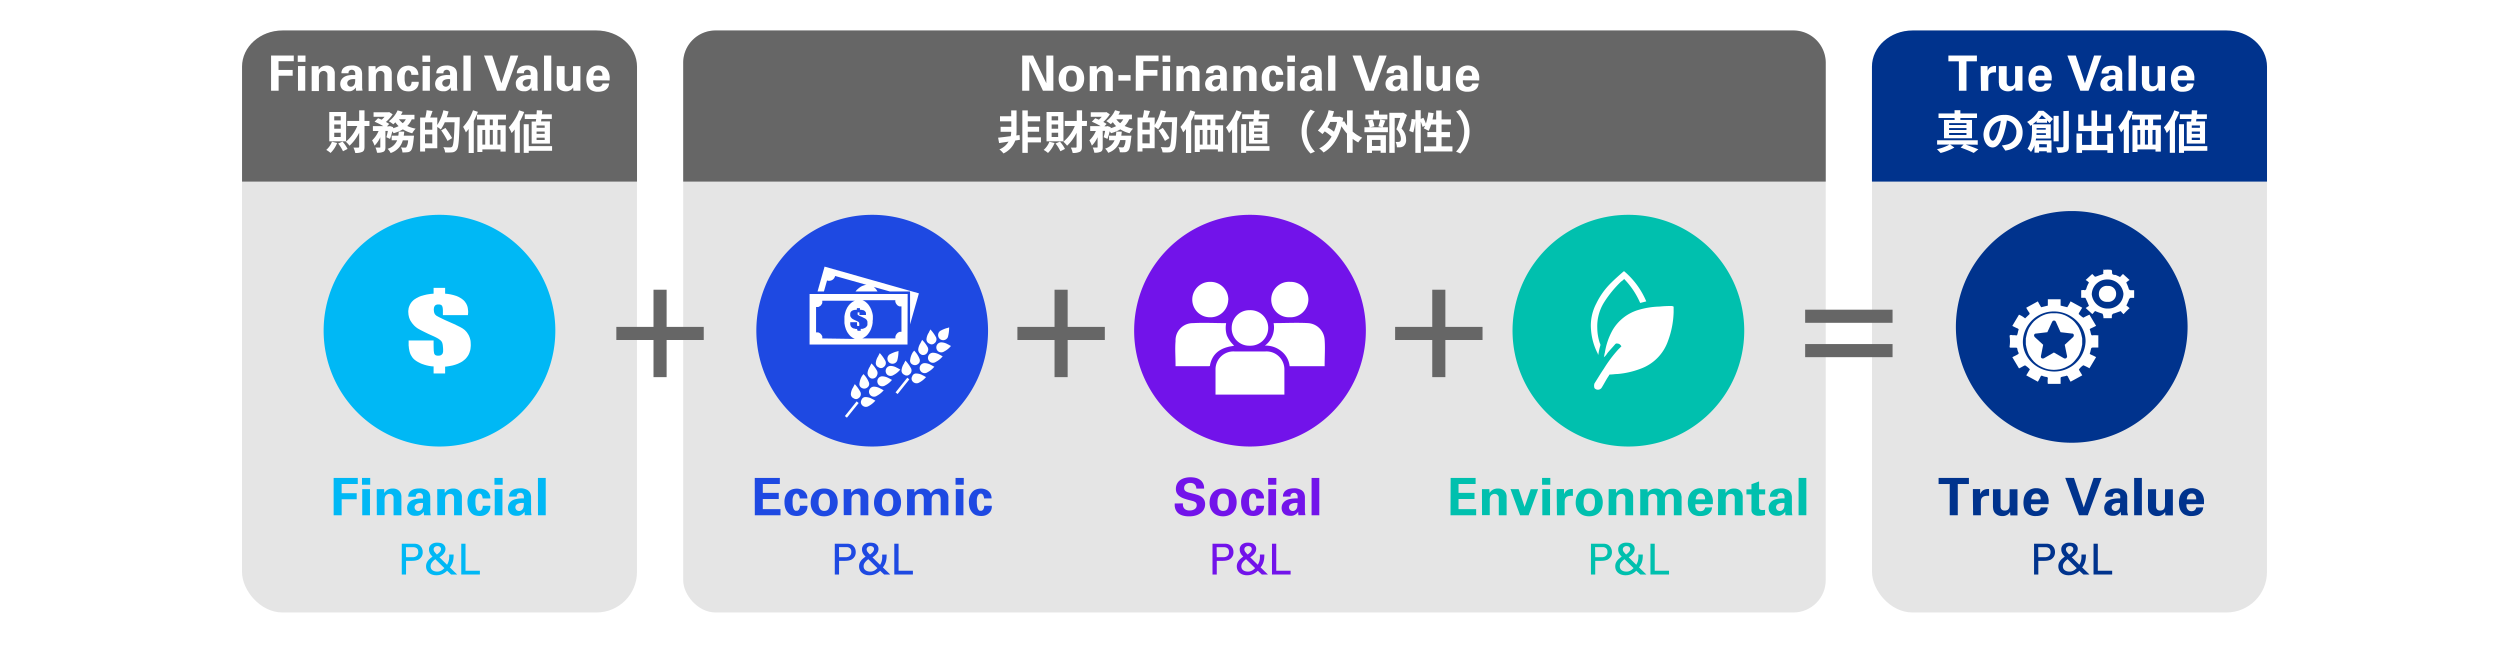 <svg xmlns="http://www.w3.org/2000/svg" viewBox="0 0 820 211.8"><defs><style>.cls-1,.cls-7{fill:#fff;}.cls-2{fill:#e5e5e5;}.cls-3,.cls-5{fill:#666;}.cls-10,.cls-3,.cls-4,.cls-6,.cls-7,.cls-8,.cls-9{fill-rule:evenodd;}.cls-15,.cls-4{fill:#00338d;}.cls-11,.cls-6{fill:#00b8f5;}.cls-14,.cls-8{fill:#00c0ae;}.cls-13,.cls-9{fill:#7213ea;}.cls-10,.cls-12{fill:#1e49e2;}</style></defs><g id="レイヤー_2" data-name="レイヤー 2"><g id="レイヤー_3" data-name="レイヤー 3"><rect class="cls-1" width="820" height="211.8"/></g><g id="レイヤー_1-2" data-name="レイヤー 1"><rect class="cls-2" x="224.09" y="10" width="374.75" height="190.89" rx="10.6"/><rect class="cls-2" x="614.02" y="10" width="129.55" height="190.89" rx="13.28"/><rect class="cls-2" x="79.38" y="10" width="129.55" height="190.89" rx="13.28"/><path class="cls-3" d="M234.83,10H588.1a10.59,10.59,0,0,1,10.74,10.44V59.57H224.09V20.44A10.59,10.59,0,0,1,234.83,10"/><path class="cls-3" d="M92.66,10h103c7.33,0,13.28,5.31,13.28,11.87v37.7H79.39V21.87C79.39,15.31,85.33,10,92.66,10"/><path class="cls-4" d="M627.3,10h103c7.33,0,13.28,5.31,13.28,11.87v37.7H614V21.87C614,15.31,620,10,627.3,10"/><rect class="cls-5" x="592.09" y="101.58" width="28.67" height="4.3"/><rect class="cls-5" x="592.09" y="112.85" width="28.67" height="4.3"/><rect class="cls-5" x="202.16" y="107.22" width="28.67" height="4.3"/><rect class="cls-5" x="214.35" y="95.03" width="4.3" height="28.67"/><rect class="cls-5" x="333.71" y="107.22" width="28.67" height="4.3"/><rect class="cls-5" x="345.89" y="95.03" width="4.3" height="28.67"/><rect class="cls-5" x="457.6" y="107.22" width="28.67" height="4.3"/><rect class="cls-5" x="469.78" y="95.03" width="4.3" height="28.67"/><path class="cls-6" d="M106.15,108.46a38,38,0,1,1,38,38,38,38,0,0,1-38-38"/><polygon class="cls-7" points="153.47 103.36 145.27 103.36 145.27 102.37 145.27 101.68 145.22 101.09 145.18 100.86 145.11 100.64 145.07 100.48 144.99 100.34 144.92 100.22 144.81 100.12 144.69 100.03 144.55 99.98 144.4 99.91 144.2 99.88 144.01 99.86 143.79 99.86 143.61 99.86 143.42 99.88 143.26 99.91 143.13 99.96 142.99 100.02 142.86 100.1 142.76 100.17 142.66 100.28 142.59 100.38 142.5 100.5 142.45 100.64 142.38 100.8 142.34 100.95 142.31 101.14 142.31 101.32 142.27 101.53 142.31 101.86 142.34 102.17 142.39 102.46 142.48 102.7 142.59 102.95 142.72 103.14 142.88 103.31 143.06 103.49 143.28 103.62 143.61 103.81 144.03 104.04 144.54 104.28 145.81 104.91 147.46 105.64 148.91 106.28 150.09 106.85 151.03 107.32 151.4 107.53 151.73 107.72 152.01 107.93 152.27 108.12 152.53 108.34 152.77 108.6 153.02 108.86 153.22 109.14 153.43 109.45 153.63 109.77 153.82 110.11 153.97 110.5 154.11 110.86 154.22 111.28 154.32 111.69 154.37 112.13 154.39 112.59 154.41 113.06 154.41 113.46 154.37 113.84 154.34 114.21 154.29 114.57 154.22 114.92 154.11 115.25 154.01 115.6 153.89 115.89 153.75 116.22 153.59 116.5 153.43 116.78 153.22 117.05 153.03 117.31 152.81 117.57 152.56 117.82 152.3 118.04 152.04 118.25 151.75 118.48 151.45 118.67 151.12 118.86 150.77 119.03 150.44 119.19 150.06 119.36 149.67 119.5 149.27 119.64 148.85 119.76 148.42 119.88 147.97 119.97 147.5 120.06 147.01 120.14 146.52 120.21 146 120.26 146 122.5 142.22 122.5 142.22 120.19 141.42 120.13 140.63 120 139.89 119.83 139.14 119.62 138.81 119.5 138.44 119.38 138.09 119.24 137.76 119.08 137.43 118.91 137.12 118.75 136.79 118.56 136.49 118.37 136.19 118.15 135.92 117.94 135.66 117.7 135.43 117.44 135.2 117.16 135.01 116.84 134.82 116.53 134.64 116.19 134.5 115.84 134.38 115.46 134.28 115.08 134.21 114.66 134.12 114.22 134.09 113.78 134.03 113.31 134.03 112.84 134.03 111.67 142.22 111.67 142.22 113.13 142.24 114.21 142.27 115.06 142.32 115.39 142.36 115.7 142.41 115.91 142.48 116.1 142.57 116.22 142.64 116.33 142.76 116.43 142.9 116.52 143.09 116.58 143.26 116.64 143.46 116.65 143.7 116.67 143.91 116.65 144.08 116.64 144.28 116.62 144.43 116.57 144.57 116.52 144.71 116.43 144.83 116.36 144.94 116.25 145.02 116.15 145.11 116.03 145.2 115.91 145.23 115.75 145.28 115.61 145.32 115.44 145.34 115.25 145.34 115.08 145.34 114.59 145.32 114.16 145.28 113.72 145.25 113.38 145.2 113.03 145.13 112.73 145.06 112.45 144.95 112.23 144.83 112 144.66 111.8 144.41 111.55 144.1 111.33 143.75 111.08 143.32 110.84 142.86 110.6 142.32 110.34 140.58 109.56 139.19 108.88 138.06 108.31 137.24 107.86 136.89 107.65 136.58 107.42 136.26 107.16 135.97 106.9 135.69 106.61 135.41 106.28 135.15 105.97 134.91 105.6 134.66 105.24 134.47 104.86 134.3 104.46 134.16 104.06 134.07 103.64 133.98 103.22 133.95 102.77 133.91 102.32 133.91 101.99 133.95 101.68 134 101.39 134.03 101.07 134.12 100.78 134.21 100.5 134.33 100.24 134.44 99.96 134.59 99.72 134.73 99.46 134.91 99.22 135.08 98.99 135.29 98.78 135.51 98.56 135.74 98.35 135.99 98.17 136.26 98 136.56 97.81 136.86 97.66 137.15 97.5 137.5 97.33 137.83 97.19 138.2 97.06 138.58 96.96 138.98 96.84 139.4 96.74 139.83 96.63 140.27 96.55 141.21 96.41 142.22 96.32 142.22 94.41 146 94.41 146 96.32 146.9 96.41 147.76 96.55 148.57 96.74 148.94 96.84 149.31 96.96 149.66 97.06 149.97 97.19 150.3 97.33 150.6 97.48 150.87 97.64 151.15 97.8 151.41 97.97 151.66 98.16 151.88 98.33 152.11 98.54 152.3 98.73 152.49 98.96 152.65 99.2 152.81 99.41 152.95 99.65 153.07 99.91 153.19 100.17 153.29 100.45 153.37 100.74 153.43 101.02 153.47 101.32 153.5 101.61 153.54 101.94 153.56 102.25 153.54 102.72 153.47 103.36"/><path class="cls-8" d="M496.11,108.46a38,38,0,1,1,38,38,38,38,0,0,1-38-38"/><path class="cls-7" d="M531.82,113.58c-.34-.51-.68-.86-1.18-.86a.75.75,0,0,0-.85.17c-.85,1-1.7,1.89-2.55,2.92a4.59,4.59,0,0,1-1.18,1.37c.17-.51.17-1,.34-1.54a22.15,22.15,0,0,1,2.54-7.38,14.68,14.68,0,0,1,8.14-6.51,26.85,26.85,0,0,1,7.29-1.2,32.68,32.68,0,0,1,4.07-.17c.17,0,.34.17.51.17v1.89a29.39,29.39,0,0,1-1.86,9.43,14.84,14.84,0,0,1-9,9.08,27.71,27.71,0,0,1-7.46,1.72c-.85,0-1.7.17-2.55.17a.37.37,0,0,0-.34.34c-.85,1.2-1.52,2.58-2.37,3.95a1.47,1.47,0,0,1-2.38.17,2.39,2.39,0,0,1,0-1.54c1-1.55,2-3.26,3.06-4.81a43.31,43.31,0,0,1,4.75-6.34l1-1"/><path class="cls-7" d="M532.68,88.93a26.42,26.42,0,0,1,7.3,9.93l-2,.51a26.29,26.29,0,0,0-5.26-7.87,4.51,4.51,0,0,1-1,.85,36.49,36.49,0,0,0-5.6,6.85,14.82,14.82,0,0,0-2.21,8.39,16,16,0,0,0,.85,5,1,1,0,0,1,.17.69,19.75,19.75,0,0,0-.68,3.08c-.17-.17-.17-.17-.17-.35a20.06,20.06,0,0,1-2.21-7.7,15.53,15.53,0,0,1,1.7-8.73,24.38,24.38,0,0,1,4.92-6.85c1.19-1.19,2.55-2.39,3.91-3.59a.59.59,0,0,1,.34-.17"/><path class="cls-9" d="M372,108.46a38,38,0,1,1,38,38,38,38,0,0,1-38-38"/><path class="cls-7" d="M421.28,129.42H398.69v-8.24a5.89,5.89,0,0,1,6.15-5.91h10.3a5.88,5.88,0,0,1,6.14,5.91Z"/><path class="cls-7" d="M402.18,106a8.29,8.29,0,0,0,.22,4,9.72,9.72,0,0,0,2.4,3.37c-.65.21-1.31.21-2,.42-3.28.84-5.24,2.74-5.9,5.9,0,.21,0,.43-.44.43H385.58v-.43c0-2.74-.22-5.27,0-7.8a5.64,5.64,0,0,1,5.68-5.9c3.71-.21,7.21,0,10.7,0Z"/><path class="cls-7" d="M414.89,113.36a7.42,7.42,0,0,0,2.85-7.38H418c3.73,0,7.23-.21,11,0a5.81,5.81,0,0,1,5.48,5.48c.21,2.74,0,5.48,0,8.43v.22H423a7.2,7.2,0,0,0-2.63-4.85,8.16,8.16,0,0,0-5.48-1.9"/><path class="cls-7" d="M402.86,98.36a5.84,5.84,0,0,1-6.11,5.71A5.81,5.81,0,1,1,397,92.45a5.82,5.82,0,0,1,5.89,5.91"/><path class="cls-7" d="M429.15,98.15a5.9,5.9,0,0,1-6.16,5.92,5.82,5.82,0,1,1,.23-11.62,5.79,5.79,0,0,1,5.93,5.7"/><path class="cls-7" d="M409.9,101.74a5.83,5.83,0,1,1,0,11.65,5.71,5.71,0,0,1-5.9-5.93,5.79,5.79,0,0,1,5.9-5.72"/><path class="cls-4" d="M641.53,107.22a38,38,0,1,1,38,38,38,38,0,0,1-38-38"/><path class="cls-7" d="M673.7,102.16a10.11,10.11,0,0,0-10.2,9.94c0,5.4,4.74,9.76,10.38,9.76a10.23,10.23,0,0,0,10.19-9.94c0-5.23-4.73-9.76-10.37-9.76m-13.65,4.71,2.18-3.66a7.29,7.29,0,0,1,2,1.22l1.46-1.4v-.35a13.49,13.49,0,0,1-1.09-1.74l3.82-2.09a19.33,19.33,0,0,0,1.09,1.92l2.18-.53V98.15h4.19v2.09l2.18.53a17.52,17.52,0,0,0,1.09-1.92l3.83,2.09c-.37.52-.73,1.22-1.1,1.74,0,.18-.18.35.19.53a7.45,7.45,0,0,0,1.27,1,20.36,20.36,0,0,1,2-1l2.18,3.66a17.74,17.74,0,0,1-1.81.87c-.19.17-.37.35-.19.52.19.52.19.87.37,1.4a.38.38,0,0,0,.36.34,6.49,6.49,0,0,1,1.82,0c.18-.17.18,0,.18.18V114h-1.82c-.36,0-.54.18-.54.35-.18.53-.18.87-.37,1.4-.18.17,0,.34.19.52a15.84,15.84,0,0,1,1.81.87c-.72,1.22-1.45,2.44-2.18,3.66a22,22,0,0,0-2-1,5.37,5.37,0,0,0-1.46,1.39c.19.52.73,1.22,1.1,1.92l-3.83,2.09a19,19,0,0,1-.91-1.74c-.18-.18-.36-.35-.54-.18-.55.18-.91.18-1.46.35a.38.38,0,0,0-.36.35v1.92h-4.19a5.71,5.71,0,0,1,0-1.75c0-.35-.18-.52-.54-.52a4.6,4.6,0,0,1-1.28-.35c-.18-.17-.36,0-.54.18a16.76,16.76,0,0,1-.91,1.74l-3.82-2.09c.36-.52.72-1.22,1.09-1.75.18-.17,0-.34-.18-.52a7.47,7.47,0,0,0-1.28-1c-.54.17-1.27.69-2,1l-2.18-3.66c.54-.35,1.09-.52,1.63-.87.37-.18.55-.35.37-.7a3.17,3.17,0,0,1-.37-1.22.39.39,0,0,0-.36-.35h-1.64c-.36,0-.54,0-.54-.35a11.26,11.26,0,0,0,0-3.48c0-.18.18-.35.54-.35.55.17,1.1,0,1.64.17a.38.38,0,0,0,.36-.34c.19-.53.19-.88.37-1.4.18-.17,0-.35-.18-.52a17.78,17.78,0,0,1-1.82-.87"/><path class="cls-7" d="M696.49,96.36a5.2,5.2,0,0,0-5.29-4.69,5,5,0,0,0-5.1,4.86,5.19,5.19,0,0,0,5.29,4.68,5,5,0,0,0,5.1-4.85m-3.83,8h-2.73a2.91,2.91,0,0,0-.19-1.17.48.48,0,0,0-.18-.33,21,21,0,0,1-2.37-.84c-.36.34-.55.67-.91,1l-2.19-2c.37-.17.73-.51,1.09-.67-.36-1-.72-1.68-1.09-2.51l-.18-.17h-1.28V95.19c.37,0,.73-.17,1.1,0,.36,0,.36-.17.54-.34a8.48,8.48,0,0,1,.91-2.17,4.5,4.5,0,0,0-1.09-.84l2.19-2c.18.34.55.5.73.84.18,0,.36.17.55,0,.54-.17,1.27-.5,2-.67.18-.17.37-.17.37-.34-.19-.33,0-.67,0-1-.19-.17,0-.34.18-.17a11,11,0,0,1,2.37,0l.18.17c.19.33,0,.84.19,1.17s.73.34,1.09.34l1.09.5a.36.36,0,0,0,.55,0c.19-.34.55-.5.73-.84l2.19,2a4.7,4.7,0,0,0-1.09.84,12.29,12.29,0,0,1,.91,2.34c.18,0,.36,0,.36.17H700V97.7h-1.28c0,.17-.18.17-.36.33-.18.67-.55,1.34-.73,1.84a.31.31,0,0,0,0,.51c.36.16.55.5.91.67a22.35,22.35,0,0,0-2,2,4.61,4.61,0,0,1-.91-1c-1.09.34-1.82.67-2.55.84-.18.16-.18.33-.37.33Z"/><path class="cls-7" d="M694.08,96.51A2.55,2.55,0,0,1,691.17,99a2.51,2.51,0,0,1-2.73-2.69,2.54,2.54,0,0,1,2.91-2.52,2.51,2.51,0,0,1,2.73,2.68"/><path class="cls-7" d="M674.32,105.54l1.54,3.42,3.77.45.19,0,.16.09.13.13.09.16,0,.22,0,.2-.09.16-.1.16-2.78,2.56.77,3.72V117l-.07.16-.06.19-.16.13-.16.1-.19,0h-.23l-.16-.07-3.29-1.89-3.26,1.89-.2.07H670l-.16,0-.19-.1-.13-.13-.1-.19,0-.16v-.19l.74-3.72-2.79-2.56-.09-.16-.06-.16-.07-.2.07-.22.06-.16.16-.13.16-.09.19,0,3.74-.45,1.57-3.42.13-.16.13-.16.19-.07h.35l.16.07.16.16Zm-.64-2.79h0l.93,0,1,.13.86.22.86.32.77.39.8.51.74.51.64.58.57.67.55.71.48.77.35.8.32.86.22.9.19.9,0,1,0,.93-.19,1-.22.87-.32.86-.35.8-.48.74-.55.7-.57.68-.64.61-.74.54-.8.45-.77.38-.86.32-.86.23-1,.13-.93.06-.93-.06-.93-.13-.89-.23-.83-.32-.8-.38-.8-.45-.71-.54-.67-.61-.58-.68-.51-.7-.51-.74-.35-.8-.29-.86-.22-.87-.19-1,0-.93,0-1,.19-.9.22-.9.29-.86.35-.8.51-.77.51-.71.58-.67.67-.58.71-.51.8-.51.8-.39.83-.32.89-.22.93-.13Z"/><path class="cls-10" d="M248.08,108.46a38,38,0,1,1,38,38,38,38,0,0,1-38-38"/><path class="cls-7" d="M311.32,107.33a11.62,11.62,0,0,1-.42,3.24,1.67,1.67,0,0,1-1.71,1,1.63,1.63,0,0,1-1.41-1.13,1.73,1.73,0,0,1,.57-1.88,11.1,11.1,0,0,1,2.14-.93,2.38,2.38,0,0,0,.83-.27"/><path class="cls-7" d="M305.18,108.07a12.34,12.34,0,0,1,1.83,2.55,1.59,1.59,0,0,1-.55,2,1.29,1.29,0,0,1-1.63.09,1.48,1.48,0,0,1-.94-1.53,4.69,4.69,0,0,1,.8-2.16c.13-.36.28-.55.49-1"/><path class="cls-7" d="M302.45,111.47a10.24,10.24,0,0,1,1.82,2.39,1.67,1.67,0,0,1,0,1.54,1.58,1.58,0,0,1-1.87,1,1.9,1.9,0,0,1-1.23-1.76,4.68,4.68,0,0,1,.79-2.15c.13-.36.29-.54.49-1"/><path class="cls-7" d="M299.84,115a7.81,7.81,0,0,1,1.74,2.64,1.4,1.4,0,0,1-.49,1.77,1.56,1.56,0,0,1-1.69.19,1.38,1.38,0,0,1-.86-1.62,6,6,0,0,1,.85-2.41c.15-.19.23-.28.45-.57"/><path class="cls-7" d="M297,118.28a12.67,12.67,0,0,1,1.83,2.56,1.58,1.58,0,0,1-.55,2,1.29,1.29,0,0,1-1.63.1,1.48,1.48,0,0,1-.94-1.53,4.65,4.65,0,0,1,.8-2.16c.13-.36.28-.55.49-1"/><path class="cls-7" d="M311.92,113.47a6.83,6.83,0,0,1-2.21,1.8,1.7,1.7,0,0,1-2.07-.1,1.68,1.68,0,0,1-.44-1.76,1.65,1.65,0,0,1,1.51-1.12,4.33,4.33,0,0,1,2.12.62c.36.13.74.43,1.09.56"/><path class="cls-7" d="M309.2,116.87a6.77,6.77,0,0,1-2.22,1.81,1.63,1.63,0,0,1-2.51-1.86A1.63,1.63,0,0,1,306,115.7a4.47,4.47,0,0,1,2.13.61c.35.13.73.43,1.09.56"/><path class="cls-7" d="M306.47,120.28a7.3,7.3,0,0,1-2.21,1.8,1.64,1.64,0,0,1-2.52-1.86,1.66,1.66,0,0,1,1.51-1.12,4.33,4.33,0,0,1,2.13.62c.36.13.73.43,1.09.56"/><path class="cls-7" d="M303.74,123.69a7.89,7.89,0,0,1-2.45,1.9,1.68,1.68,0,0,1-2-.54,1.41,1.41,0,0,1-.08-1.62,1.31,1.31,0,0,1,1.35-.92,4.29,4.29,0,0,1,2.12.61c.36.13.74.43,1.09.57"/><path class="cls-7" d="M294.42,129.24l-.68-.54c1.28-1.61,2.57-3.21,3.85-4.81l.67.54-3.84,4.81"/><polygon class="cls-7" points="268.15 95.61 270.25 95.61 271.27 91.99 271.4 92.03 271.59 92.09 271.8 92.11 271.99 92.11 272.18 92.09 272.39 92.05 272.58 92.01 272.75 91.94 272.94 91.84 273.11 91.75 273.26 91.61 273.39 91.48 273.52 91.37 273.63 91.18 273.73 91.01 273.82 90.84 273.88 90.64 273.92 90.52 284.21 93.43 283.95 93.44 283.72 93.5 283.48 93.56 283.23 93.65 283 93.73 282.76 93.82 282.51 93.95 282.26 94.09 282.06 94.24 281.83 94.39 281.39 94.76 280.98 95.14 280.6 95.61 287.83 95.61 287.7 95.39 287.56 95.16 287.41 94.95 287.26 94.76 287.09 94.58 286.92 94.41 286.75 94.24 286.56 94.1 291.9 95.61 297.67 95.61 298.5 95.61 298.5 96.42 298.5 106.4 301.4 96.22 270.46 87.45 268.15 95.61"/><path class="cls-7" d="M286.3,104.72h0l0-.57,0-.55-.08-.53-.11-.49-.16-.51-.15-.47-.2-.44-.23-.43-.25-.4-.26-.38-.28-.32-.31-.3-.32-.29-.36-.24-.34-.19-.37-.15h10.78v.32l0,.19.08.2.05.19.1.17.09.16.14.16.11.16.13.13.15.09.19.12.17.09.19.06.21,0,.19,0h.22v8.34h0l-.19,0-.19,0-.21,0-.19.08-.17.07-.19.11-.15.12-.13.13-.11.15-.14.15-.09.17-.1.17-.05.19-.08.19,0,.19V111H282.81l.37-.17.34-.21.36-.23.32-.26.31-.31.28-.35.26-.36.25-.4.23-.42.2-.45.15-.49.16-.48.11-.53.08-.51,0-.54Zm-5.23,3.17h0l-.44,0-.39-.12-.19,0-.19-.1-.17-.07-.17-.1-.15-.13-.13-.13-.14-.15-.09-.19-.06-.21-.07-.21,0-.25,0-.26v-.3h2.23V106l0,.51v.19l0,.1.08.07.06,0,.09.06h.25l.07,0,.08,0,.05,0,0-.07.06-.06,0-.09v-.34l0-.23-.06-.17,0-.13-.09-.13-.11-.12-.23-.13-.27-.15-.86-.38-.53-.28-.17-.12-.17-.15-.13-.15-.16-.21-.11-.19-.09-.22,0-.23,0-.25v-.17l0-.17.07-.17,0-.11.1-.17.07-.11.13-.12.14-.11.15-.1.15-.07.21-.1.18,0,.21-.08.25,0,.53-.07v-.51h1v.51l.47.07.23,0,.19.08.2,0,.17.08.15.07.14.12.11.11.11.12.08.11.07.13.06.15,0,.17,0,.15V103l0,.31H281.9v-.27l0-.34,0-.13,0-.1,0,0-.09,0-.07,0-.12,0-.11,0-.06,0-.09,0,0,0-.06,0,0,.1V103l0,.16.08.11.11.08.15.11.23.13.81.34.7.36.27.13.19.1.13.11.15.12.11.15.12.17.09.21.08.2v.25l0,.25v.2l0,.21,0,.19-.06.17-.07.15-.12.15-.11.15-.13.12-.15.13-.18.11-.18.08-.21.09-.21.08-.24.06-.27,0-.28,0v.63h-1ZM269.71,111h0v-.25l0-.19,0-.19-.06-.19-.09-.17-.12-.17-.09-.15-.13-.15-.15-.13-.17-.12-.16-.11-.18-.07-.17-.08-.21,0-.19,0-.23,0h-.09v-8.34h.32l.19,0,.21,0,.17-.06.18-.09.16-.12.17-.09.15-.13.13-.16.09-.16.12-.16.09-.17.06-.19,0-.2,0-.19v-.32h10.68l-.38.15-.34.19-.34.24-.34.29-.3.3-.29.32-.26.38-.27.4-.2.43-.21.44-.15.47-.15.51-.1.49-.09.53,0,.55,0,.57,0,.55,0,.54.09.51.1.53.15.48.15.49.21.45.2.42.27.4.26.36.29.35.3.31.34.26.34.23.34.21.38.17Zm28-14.57H265.54V113h32.12Z"/><path class="cls-7" d="M294.7,115.06a11.57,11.57,0,0,1-.42,3.24,1.67,1.67,0,0,1-1.71,1,1.63,1.63,0,0,1-1.41-1.13,1.73,1.73,0,0,1,.57-1.88,11.1,11.1,0,0,1,2.14-.93,2.38,2.38,0,0,0,.83-.27"/><path class="cls-7" d="M288.56,115.8a12.34,12.34,0,0,1,1.83,2.55,1.59,1.59,0,0,1-.55,2.05,1.29,1.29,0,0,1-1.63.09,1.48,1.48,0,0,1-.94-1.53,4.58,4.58,0,0,1,.8-2.16c.13-.36.28-.55.49-1"/><path class="cls-7" d="M285.83,119.2a10.24,10.24,0,0,1,1.82,2.39,1.67,1.67,0,0,1,0,1.54,1.58,1.58,0,0,1-1.87,1,1.9,1.9,0,0,1-1.23-1.76,4.64,4.64,0,0,1,.79-2.15c.13-.36.28-.54.49-1"/><path class="cls-7" d="M283.22,122.7a8,8,0,0,1,1.74,2.64,1.4,1.4,0,0,1-.49,1.77,1.56,1.56,0,0,1-1.69.19,1.38,1.38,0,0,1-.86-1.62,6,6,0,0,1,.85-2.41c.15-.19.23-.28.45-.57"/><path class="cls-7" d="M280.38,126a12.39,12.39,0,0,1,1.83,2.56,1.58,1.58,0,0,1-.55,2,1.29,1.29,0,0,1-1.63.1,1.48,1.48,0,0,1-.94-1.53,4.64,4.64,0,0,1,.79-2.16c.14-.36.29-.55.5-1"/><path class="cls-7" d="M295.3,121.2a6.83,6.83,0,0,1-2.21,1.8,1.7,1.7,0,0,1-2.07-.1,1.68,1.68,0,0,1-.44-1.76,1.65,1.65,0,0,1,1.51-1.12,4.33,4.33,0,0,1,2.12.62c.36.13.73.43,1.09.56"/><path class="cls-7" d="M292.58,124.6a6.88,6.88,0,0,1-2.22,1.81,1.7,1.7,0,0,1-2.07-.11,1.68,1.68,0,0,1-.44-1.75,1.63,1.63,0,0,1,1.51-1.12,4.47,4.47,0,0,1,2.13.61c.35.13.73.43,1.09.56"/><path class="cls-7" d="M289.85,128a7.3,7.3,0,0,1-2.21,1.8,1.64,1.64,0,0,1-2.52-1.86,1.66,1.66,0,0,1,1.51-1.12,4.33,4.33,0,0,1,2.13.62c.36.13.73.43,1.09.56"/><path class="cls-7" d="M287.12,131.41a7.78,7.78,0,0,1-2.45,1.91,1.67,1.67,0,0,1-2-.54,1.43,1.43,0,0,1-.09-1.62,1.33,1.33,0,0,1,1.36-.92,4.29,4.29,0,0,1,2.12.61c.36.13.73.43,1.09.56"/><path class="cls-7" d="M277.79,137l-.67-.53c1.28-1.61,2.57-3.21,3.85-4.81l.67.54-3.85,4.8"/><path class="cls-1" d="M88.91,18.22h7.45v1.86h-5v2.85H96v1.92H91.39v4.92H88.91Z"/><path class="cls-1" d="M97.66,18.22h2.54v2.07H97.66Zm.08,3.46h2.38v8.09H97.74Z"/><path class="cls-1" d="M102.22,23.13V23c0-.11,0-.23,0-.37s0-.3,0-.47,0-.32,0-.47h2.27l.06,1.22a4.44,4.44,0,0,1,.26-.38,2.7,2.7,0,0,1,1.25-.86,3.34,3.34,0,0,1,1.12-.17,2.84,2.84,0,0,1,1,.16,2.94,2.94,0,0,1,.73.39,2.19,2.19,0,0,1,.47.5,2.33,2.33,0,0,1,.24.47c0,.13.08.25.12.38a3.71,3.71,0,0,1,.07.44c0,.18,0,.39,0,.64s0,.57,0,1v4.36H107.4v-5c0-.17,0-.33,0-.47a1.14,1.14,0,0,0-.12-.41,1.29,1.29,0,0,0-.4-.48,1.23,1.23,0,0,0-.75-.21,1.58,1.58,0,0,0-.71.17,1.29,1.29,0,0,0-.52.46,1.43,1.43,0,0,0-.2.46,2.76,2.76,0,0,0-.09.77v4.73h-2.38Z"/><path class="cls-1" d="M116.81,29.77a4.14,4.14,0,0,1-.07-.64c0-.19,0-.34,0-.46a3,3,0,0,1-.7.74,2.67,2.67,0,0,1-.68.39,2,2,0,0,1-.6.14l-.44,0a3.2,3.2,0,0,1-1.32-.21,3,3,0,0,1-.69-.43,2.24,2.24,0,0,1-.54-.84,2.79,2.79,0,0,1-.17-.94,3.25,3.25,0,0,1,.06-.57,2.36,2.36,0,0,1,.24-.67,2.87,2.87,0,0,1,.52-.68,3,3,0,0,1,.9-.59,3.75,3.75,0,0,1,.8-.25c.3-.06.59-.1.88-.14a7.86,7.86,0,0,1,.83,0h.69c0-.27,0-.48,0-.62a1.46,1.46,0,0,0-.1-.45.84.84,0,0,0-.22-.35,1,1,0,0,0-.3-.2,1.18,1.18,0,0,0-.3-.1,1.23,1.23,0,0,0-.73.09,1,1,0,0,0-.4.33,1.16,1.16,0,0,0-.15.4,1.89,1.89,0,0,0,0,.32H112a3,3,0,0,1,0-.39,2.49,2.49,0,0,1,.12-.49,2,2,0,0,1,.27-.53,1.8,1.8,0,0,1,.5-.49,3.11,3.11,0,0,1,1.21-.53,7,7,0,0,1,1.24-.13,5.15,5.15,0,0,1,.62,0,4.66,4.66,0,0,1,.77.14,4.31,4.31,0,0,1,.79.31,2.43,2.43,0,0,1,.7.55,2.2,2.2,0,0,1,.32.53,3,3,0,0,1,.16.57,3.63,3.63,0,0,1,.07.51c0,.16,0,.28,0,.38v3.25c0,.34,0,.68,0,1a9,9,0,0,0,.15,1Zm-.3-3.8a4.55,4.55,0,0,0-1.05,0,2.79,2.79,0,0,0-.83.23,1.49,1.49,0,0,0-.54.44,1,1,0,0,0-.19.63,1.18,1.18,0,0,0,.07.41,1.13,1.13,0,0,0,.22.36.92.92,0,0,0,.36.28,1.28,1.28,0,0,0,1.08,0,1.78,1.78,0,0,0,.43-.32,1.71,1.71,0,0,0,.38-.86A9.15,9.15,0,0,0,116.51,26Z"/><path class="cls-1" d="M120.89,23.13V23c0-.11,0-.23,0-.37s0-.3,0-.47,0-.32,0-.47h2.27l.07,1.22a4,4,0,0,1,.25-.38,2.66,2.66,0,0,1,.48-.46,2.78,2.78,0,0,1,.77-.4,3.34,3.34,0,0,1,1.12-.17,2.79,2.79,0,0,1,1.75.55,2.19,2.19,0,0,1,.47.5,3.13,3.13,0,0,1,.25.47l.11.38a3.71,3.71,0,0,1,.07.44c0,.18,0,.39,0,.64s0,.57,0,1v4.36h-2.42v-5c0-.17,0-.33,0-.47a1,1,0,0,0-.12-.41,1.29,1.29,0,0,0-.4-.48,1.23,1.23,0,0,0-.75-.21,1.58,1.58,0,0,0-.71.17,1.29,1.29,0,0,0-.52.46,1.69,1.69,0,0,0-.2.46,2.76,2.76,0,0,0-.09.77v4.73h-2.38Z"/><path class="cls-1" d="M134.91,24.56c0-.08,0-.19,0-.35a2.57,2.57,0,0,0-.15-.5,1.37,1.37,0,0,0-.3-.45.72.72,0,0,0-.53-.19.85.85,0,0,0-.67.28,2,2,0,0,0-.37.68,4.63,4.63,0,0,0-.17.84c0,.29,0,.55,0,.78s0,.28,0,.49a6.2,6.2,0,0,0,.07.69,4.74,4.74,0,0,0,.18.72,1.48,1.48,0,0,0,.32.58.89.89,0,0,0,.34.22,1.17,1.17,0,0,0,.3,0l.26,0a.9.9,0,0,0,.34-.19,1.32,1.32,0,0,0,.31-.47,2.54,2.54,0,0,0,.17-.85h2.33c0,.15,0,.32,0,.52a3.79,3.79,0,0,1-.14.61,3.07,3.07,0,0,1-.3.64,2.63,2.63,0,0,1-.56.61,3.06,3.06,0,0,1-1,.56,4,4,0,0,1-1.32.19,4.77,4.77,0,0,1-1.5-.22,2.83,2.83,0,0,1-1.25-.85,4,4,0,0,1-.78-1.41,6.1,6.1,0,0,1-.25-1.77,4.76,4.76,0,0,1,.44-2.21,3.66,3.66,0,0,1,1-1.27,3.21,3.21,0,0,1,1.25-.58,5.34,5.34,0,0,1,1-.14,4.2,4.2,0,0,1,1.14.17,3.25,3.25,0,0,1,1.07.53,2.68,2.68,0,0,1,.78.94,2.94,2.94,0,0,1,.31,1.39Z"/><path class="cls-1" d="M138.55,18.22h2.55v2.07h-2.55Zm.08,3.46H141v8.09h-2.39Z"/><path class="cls-1" d="M147.93,29.77a4.14,4.14,0,0,1-.07-.64c0-.19,0-.34,0-.46a3.14,3.14,0,0,1-.7.74,2.67,2.67,0,0,1-.68.39,2,2,0,0,1-.6.14l-.44,0a3.29,3.29,0,0,1-1.33-.21,3.09,3.09,0,0,1-.68-.43,2.24,2.24,0,0,1-.54-.84,2.79,2.79,0,0,1-.17-.94,3.25,3.25,0,0,1,.06-.57,2.36,2.36,0,0,1,.24-.67,2.87,2.87,0,0,1,.52-.68,3.06,3.06,0,0,1,.89-.59,4,4,0,0,1,.81-.25c.3-.06.59-.1.87-.14a8.21,8.21,0,0,1,.84,0h.68c0-.27,0-.48,0-.62a1.46,1.46,0,0,0-.1-.45.84.84,0,0,0-.22-.35,1,1,0,0,0-.3-.2,1.18,1.18,0,0,0-.3-.1A1.23,1.23,0,0,0,146,23a1,1,0,0,0-.4.33,1,1,0,0,0-.15.4,1.89,1.89,0,0,0,0,.32h-2.33a3.28,3.28,0,0,1,0-.39,1.94,1.94,0,0,1,.12-.49,2,2,0,0,1,.27-.53,1.8,1.8,0,0,1,.5-.49,3.11,3.11,0,0,1,1.21-.53,7,7,0,0,1,1.23-.13,5.18,5.18,0,0,1,.63,0,4.66,4.66,0,0,1,.77.14,4.31,4.31,0,0,1,.79.31,2.43,2.43,0,0,1,.7.55,1.89,1.89,0,0,1,.31.53,2.47,2.47,0,0,1,.17.57,3.63,3.63,0,0,1,.07.51c0,.16,0,.28,0,.38v3.25c0,.34,0,.68,0,1a9,9,0,0,0,.15,1Zm-.31-3.8a4.47,4.47,0,0,0-1,0,2.79,2.79,0,0,0-.83.23,1.49,1.49,0,0,0-.54.44,1,1,0,0,0-.19.63,1.18,1.18,0,0,0,.07.41,1.13,1.13,0,0,0,.22.36.92.92,0,0,0,.36.28,1.28,1.28,0,0,0,1.08,0,1.78,1.78,0,0,0,.43-.32,1.71,1.71,0,0,0,.38-.86A9.34,9.34,0,0,0,147.62,26Z"/><path class="cls-1" d="M152,18.22h2.38V29.77H152Z"/><path class="cls-1" d="M161.45,18.22l3,9.11,3-9.11H170l-4.25,11.55H163l-4.25-11.55Z"/><path class="cls-1" d="M174.39,29.77a5.9,5.9,0,0,1-.07-.64c0-.19,0-.34,0-.46a2.93,2.93,0,0,1-.69.74,2.85,2.85,0,0,1-.68.39,2.14,2.14,0,0,1-.6.14l-.44,0a3.26,3.26,0,0,1-1.33-.21,3,3,0,0,1-.69-.43,2.52,2.52,0,0,1-.54-.84,2.77,2.77,0,0,1-.16-.94,4.4,4.4,0,0,1,0-.57,2.36,2.36,0,0,1,.24-.67,3.16,3.16,0,0,1,.52-.68,3.27,3.27,0,0,1,.9-.59,3.67,3.67,0,0,1,.81-.25c.29-.06.58-.1.87-.14a8,8,0,0,1,.83,0h.69c0-.27,0-.48,0-.62a1.8,1.8,0,0,0-.09-.45,1,1,0,0,0-.23-.35.89.89,0,0,0-.29-.2,1.24,1.24,0,0,0-.31-.1,1.23,1.23,0,0,0-.73.09,1,1,0,0,0-.4.33,1.16,1.16,0,0,0-.15.4c0,.12,0,.23,0,.32h-2.32c0-.1,0-.23,0-.39a2.49,2.49,0,0,1,.12-.49,2.94,2.94,0,0,1,.27-.53,2,2,0,0,1,.5-.49,3.09,3.09,0,0,1,1.22-.53,6.78,6.78,0,0,1,1.23-.13,5,5,0,0,1,.62,0,4.48,4.48,0,0,1,.77.14,4,4,0,0,1,.79.31,2.3,2.3,0,0,1,.7.55,1.92,1.92,0,0,1,.32.53,4.11,4.11,0,0,1,.17.57,3.49,3.49,0,0,1,.06.51c0,.16,0,.28,0,.38v3.25c0,.34,0,.68,0,1a7.2,7.2,0,0,0,.16,1Zm-.3-3.8A4.57,4.57,0,0,0,173,26a2.73,2.73,0,0,0-.82.23,1.45,1.45,0,0,0-.55.44,1,1,0,0,0-.19.63,1.18,1.18,0,0,0,.07.41,1.13,1.13,0,0,0,.22.36.92.92,0,0,0,.36.28,1.27,1.27,0,0,0,.5.1,1.21,1.21,0,0,0,.58-.14,1.78,1.78,0,0,0,.43-.32,1.71,1.71,0,0,0,.38-.86A7.56,7.56,0,0,0,174.09,26Z"/><path class="cls-1" d="M178.44,18.22h2.38V29.77h-2.38Z"/><path class="cls-1" d="M185.19,21.69v4.82c0,.18,0,.37,0,.58a1.41,1.41,0,0,0,.14.57,1.07,1.07,0,0,0,.37.45,1.31,1.31,0,0,0,.74.18,1.65,1.65,0,0,0,.89-.2,1.28,1.28,0,0,0,.45-.55,2.36,2.36,0,0,0,.17-.8c0-.3,0-.63,0-1V21.69h2.43V27c0,.44,0,.79,0,1.05s0,.46,0,.61,0,.25,0,.32v.18q0,.18,0,.3a1.81,1.81,0,0,0,0,.29h-2.31l-.08-1.07-.26.35a2.31,2.31,0,0,1-.45.42,2.79,2.79,0,0,1-.69.36,2.84,2.84,0,0,1-1,.15,3.27,3.27,0,0,1-1.46-.32,2.65,2.65,0,0,1-1-.77,1.89,1.89,0,0,1-.31-.56,3.78,3.78,0,0,1-.16-.62,4,4,0,0,1-.05-.58c0-.18,0-.32,0-.41v-5Z"/><path class="cls-1" d="M194.57,26.33c0,.13,0,.32,0,.56a2,2,0,0,0,.19.72,1.68,1.68,0,0,0,.48.62,1.48,1.48,0,0,0,1,.26,1.67,1.67,0,0,0,.84-.22,1.35,1.35,0,0,0,.56-.9h2.16a5.11,5.11,0,0,1-.15.77,2.36,2.36,0,0,1-.61,1,2.87,2.87,0,0,1-1.19.71,5.3,5.3,0,0,1-1.65.24l-.61,0a4.33,4.33,0,0,1-.75-.15,4.25,4.25,0,0,1-.79-.3,2.36,2.36,0,0,1-.69-.53,3.18,3.18,0,0,1-.8-1.38,6.11,6.11,0,0,1-.24-1.77,7.43,7.43,0,0,1,.07-1,5.33,5.33,0,0,1,.25-1,4.5,4.5,0,0,1,.52-1,3.42,3.42,0,0,1,.84-.81,3.62,3.62,0,0,1,1-.49,4.08,4.08,0,0,1,1.24-.18,4,4,0,0,1,.89.1,3.34,3.34,0,0,1,.9.32,3.51,3.51,0,0,1,.82.6,3.42,3.42,0,0,1,.65.93,4.08,4.08,0,0,1,.31.84,8.08,8.08,0,0,1,.16.8,6.41,6.41,0,0,1,0,.73c0,.23,0,.42,0,.59Zm3-1.48c0-.1,0-.25,0-.44a1.68,1.68,0,0,0-.16-.6,1.37,1.37,0,0,0-.42-.54,1.21,1.21,0,0,0-.8-.23,1.41,1.41,0,0,0-.67.15,1.36,1.36,0,0,0-.46.4,1.74,1.74,0,0,0-.28.58,2.93,2.93,0,0,0-.11.68Z"/><path class="cls-1" d="M110.58,46.9a9.36,9.36,0,0,1-2.15,3.27,9.29,9.29,0,0,0-1.42-1,6.7,6.7,0,0,0,1.87-2.68Zm2.92-.54H108V36.73h5.55Zm-1.74-8.22h-2.13V39.5h2.13Zm0,2.68h-2.13v1.4h2.13Zm0,2.72h-2.13v1.39h2.13Zm.59,2.91a11,11,0,0,1,1.65,2.4l-1.5.76a12.13,12.13,0,0,0-1.59-2.53Zm8.83-5.13h-1.62v6.81c0,.9-.18,1.38-.69,1.66a5,5,0,0,1-2.35.38,6.92,6.92,0,0,0-.6-1.76c.69,0,1.35,0,1.57,0s.32-.09.32-.31V43.55a14.7,14.7,0,0,1-3.17,4.25,8.43,8.43,0,0,0-1.21-1.31,13.14,13.14,0,0,0,3.76-5.17h-3.3V39.67h3.92V36.19h1.75v3.48h1.62Z"/><path class="cls-1" d="M135.07,39.13a7.4,7.4,0,0,1-1.5,2.19,11.59,11.59,0,0,0,2.76.88,6.86,6.86,0,0,0-1.12,1.52,11.1,11.1,0,0,1-3.06-1.29,12.27,12.27,0,0,1-3.06,1.26,5.25,5.25,0,0,0-.42-.63,17.2,17.2,0,0,1-.74,2.5l-1.2-.55a17.83,17.83,0,0,0,.48-2.07h-.79v5.28c0,.81-.12,1.29-.65,1.56a4.47,4.47,0,0,1-2.11.31,6.3,6.3,0,0,0-.51-1.69h1.35c.18,0,.24,0,.24-.22V45a9.16,9.16,0,0,1-1.88,2.77,10,10,0,0,0-.81-1.72,9.38,9.38,0,0,0,2.13-3.09h-1.87V41.38h3.43a22.34,22.34,0,0,0-2.89-1.46L124,38.78c.36.14.78.3,1.19.48a8.34,8.34,0,0,0,.94-.94h-3.6v-1.5h4.85l.27-.06,1.14.72A11.18,11.18,0,0,1,126.57,40a8.89,8.89,0,0,1,1.09.66l-.73.77h.72l.24-.08,1.08.36-.06.35a9.4,9.4,0,0,0,1.83-.69,9.16,9.16,0,0,1-1.07-1.25c-.22.24-.45.45-.67.65a13,13,0,0,0-1.46-1,9,9,0,0,0,2.87-3.57l1.66.45a8.75,8.75,0,0,1-.55,1h4.42v1.49Zm.71,5.37s0,.46-.06.67c-.24,2.6-.51,3.75-.95,4.23a1.62,1.62,0,0,1-1.09.53A12.24,12.24,0,0,1,132,50a3.92,3.92,0,0,0-.48-1.65,12.36,12.36,0,0,0,1.29.07.63.63,0,0,0,.48-.16,4.66,4.66,0,0,0,.57-2.24h-1.74a6,6,0,0,1-4,4.17,5,5,0,0,0-1-1.38A4.79,4.79,0,0,0,130.27,46h-1.81V44.5h2.19c.07-.44.12-.87.15-1.34h1.78c0,.45-.09.9-.15,1.34Zm-4.92-5.37a6,6,0,0,0,1.24,1.27,4.36,4.36,0,0,0,1-1.27Z"/><path class="cls-1" d="M150.79,38.45s0,.6,0,.81c-.2,6.71-.36,9.09-1,9.89a2,2,0,0,1-1.44.82A16,16,0,0,1,146,50a4.19,4.19,0,0,0-.59-1.74c1,.09,1.85.09,2.24.09a.82.82,0,0,0,.66-.25c.43-.48.63-2.73.79-8H145.9a12.49,12.49,0,0,1-1.32,2.37,12.44,12.44,0,0,0-1.15-.84v7h-4V49.7H137.8V38.56h1.7a16.66,16.66,0,0,0,.43-2.42l1.95.27c-.25.75-.52,1.5-.78,2.15h2.33V41a15.44,15.44,0,0,0,2-4.83l1.7.39a16.64,16.64,0,0,1-.59,1.9Zm-9,1.67h-2.39v2.43h2.39Zm0,6.91V44.09h-2.39V47Zm5-.81a30.92,30.92,0,0,0-2.09-3.46l1.4-.8a35.73,35.73,0,0,1,2.2,3.33Z"/><path class="cls-1" d="M156.75,36.68a27,27,0,0,1-1.35,3v10.5h-1.68V42.31a11.54,11.54,0,0,1-.92,1.11,13.23,13.23,0,0,0-.91-1.8,15.56,15.56,0,0,0,3.25-5.45Zm6.58,2.52v1.88h2.54v8.65h-1.71V49h-5.94v.85h-1.65V41.08H159V39.2h-2.56V37.61h9.52V39.2Zm-5.11,8.24h.93V42.62h-.93Zm2.43-4.82v4.82h1V42.62Zm1-3.42h-1v1.88h1Zm2.51,3.42h-1v4.82h1Z"/><path class="cls-1" d="M171.94,36.73a23.86,23.86,0,0,1-1.44,3.09v10.3h-1.69V42.46a15.62,15.62,0,0,1-1,1.2,11.57,11.57,0,0,0-.95-1.85,16,16,0,0,0,3.41-5.62Zm9.14,12.73h-7.65v.68h-1.65V40.73h1.65v7.2h7.65Zm-5.31-9.6c0-.25.06-.54.09-.82h-3.74V37.51H176c0-.47.06-.93.07-1.35l1.79.07c0,.41-.08.84-.12,1.28H181V39h-3.44c0,.28-.07.57-.12.82h2.94v7.29h-6V39.86Zm2.88,1.29H176v.77h2.67Zm0,2H176v.76h2.67Zm0,2H176v.78h2.67Z"/><path class="cls-1" d="M642.51,20.11h-3.44V18.22h9.36v1.89H645v9.66h-2.48Z"/><path class="cls-1" d="M649.66,23.68c0-.1,0-.23,0-.41s0-.37,0-.57,0-.4,0-.58,0-.34,0-.46h2.24l.05,1.55a4.68,4.68,0,0,1,.28-.54,2,2,0,0,1,.49-.53,2.19,2.19,0,0,1,.78-.38,3.36,3.36,0,0,1,1.2-.11v2.12a4,4,0,0,0-1.41.08,1.58,1.58,0,0,0-.77.47,1.36,1.36,0,0,0-.31.69,5.11,5.11,0,0,0-.05.78v4h-2.39Z"/><path class="cls-1" d="M658.19,21.69v4.82c0,.18,0,.37,0,.58a1.58,1.58,0,0,0,.13.57,1.1,1.1,0,0,0,.38.45,1.28,1.28,0,0,0,.74.18,1.68,1.68,0,0,0,.89-.2,1.28,1.28,0,0,0,.45-.55,2.37,2.37,0,0,0,.16-.8c0-.3,0-.63,0-1V21.69h2.43V27q0,.66,0,1.05c0,.26,0,.46,0,.61s0,.25,0,.32v.18c0,.12,0,.22,0,.3s0,.18,0,.29h-2.3l-.08-1.07-.26.35a3.08,3.08,0,0,1-.45.42,2.79,2.79,0,0,1-.69.36,2.84,2.84,0,0,1-1,.15,3.27,3.27,0,0,1-1.46-.32,2.69,2.69,0,0,1-1-.77,1.87,1.87,0,0,1-.3-.56,3,3,0,0,1-.16-.62c0-.2,0-.4-.06-.58V21.69Z"/><path class="cls-1" d="M667.57,26.33c0,.13,0,.32,0,.56a2.24,2.24,0,0,0,.18.72,1.71,1.71,0,0,0,.49.62,1.47,1.47,0,0,0,1,.26,1.65,1.65,0,0,0,.84-.22,1.39,1.39,0,0,0,.57-.9h2.16a5.11,5.11,0,0,1-.15.77,2.39,2.39,0,0,1-.62,1,2.83,2.83,0,0,1-1.18.71,5.3,5.3,0,0,1-1.65.24l-.61,0a4.43,4.43,0,0,1-.76-.15,4.17,4.17,0,0,1-.78-.3,2.54,2.54,0,0,1-.7-.53,3.29,3.29,0,0,1-.8-1.38,6.11,6.11,0,0,1-.24-1.77,7.49,7.49,0,0,1,.08-1,4.69,4.69,0,0,1,.25-1,4.45,4.45,0,0,1,.51-1,3.61,3.61,0,0,1,.84-.81,3.68,3.68,0,0,1,1-.49,4.21,4.21,0,0,1,2.13-.08,3.34,3.34,0,0,1,.9.32,3.41,3.41,0,0,1,1.47,1.53,4.08,4.08,0,0,1,.31.84,5.9,5.9,0,0,1,.15.8,3.73,3.73,0,0,1,0,.73c0,.23,0,.42,0,.59Zm3-1.48a4,4,0,0,0,0-.44,1.91,1.91,0,0,0-.16-.6,1.37,1.37,0,0,0-.42-.54,1.23,1.23,0,0,0-.8-.23,1.41,1.41,0,0,0-.67.15,1.27,1.27,0,0,0-.46.4,1.74,1.74,0,0,0-.28.58,2.48,2.48,0,0,0-.11.68Z"/><path class="cls-1" d="M680.86,18.22l3,9.11,3-9.11h2.44l-4.25,11.55h-2.71l-4.25-11.55Z"/><path class="cls-1" d="M694.13,29.77a4.28,4.28,0,0,1-.08-.64v-.46a3.14,3.14,0,0,1-.7.74,2.85,2.85,0,0,1-.68.39,2,2,0,0,1-.6.14l-.44,0a3.26,3.26,0,0,1-1.33-.21,3,3,0,0,1-.69-.43,2.34,2.34,0,0,1-.53-.84,2.79,2.79,0,0,1-.17-.94A3.25,3.25,0,0,1,689,27a1.87,1.87,0,0,1,.24-.67,2.62,2.62,0,0,1,.52-.68,3.06,3.06,0,0,1,.89-.59,4,4,0,0,1,.81-.25c.29-.06.58-.1.87-.14a8.19,8.19,0,0,1,.83,0h.69c0-.27,0-.48,0-.62a2.42,2.42,0,0,0-.1-.45,1,1,0,0,0-.22-.35,1,1,0,0,0-.3-.2,1.18,1.18,0,0,0-.3-.1,1.2,1.2,0,0,0-.24,0,1.06,1.06,0,0,0-.49.11.92.92,0,0,0-.4.33.86.86,0,0,0-.15.4,2,2,0,0,0,0,.32h-2.32a3.28,3.28,0,0,1,0-.39,1.59,1.59,0,0,1,.12-.49,2,2,0,0,1,.27-.53,1.75,1.75,0,0,1,.49-.49,3.16,3.16,0,0,1,1.22-.53,7,7,0,0,1,1.23-.13,5.3,5.3,0,0,1,.63,0,4.35,4.35,0,0,1,1.56.45,2.27,2.27,0,0,1,.69.55,1.71,1.71,0,0,1,.32.53,3.08,3.08,0,0,1,.17.57,2.5,2.5,0,0,1,.06.51c0,.16,0,.28,0,.38l0,3.25c0,.34,0,.68,0,1a6,6,0,0,0,.15,1Zm-.31-3.8a4.57,4.57,0,0,0-1.05,0,2.73,2.73,0,0,0-.82.23,1.34,1.34,0,0,0-.54.44,1.05,1.05,0,0,0-.2.63,1.19,1.19,0,0,0,.08.41,1.15,1.15,0,0,0,.57.64,1.32,1.32,0,0,0,.51.1,1.2,1.2,0,0,0,.57-.14,1.61,1.61,0,0,0,.43-.32,1.73,1.73,0,0,0,.39-.86A9.34,9.34,0,0,0,693.82,26Z"/><path class="cls-1" d="M698.17,18.22h2.39V29.77h-2.39Z"/><path class="cls-1" d="M704.93,21.69v4.82c0,.18,0,.37,0,.58a1.59,1.59,0,0,0,.14.57,1,1,0,0,0,.38.45,1.26,1.26,0,0,0,.74.18,1.64,1.64,0,0,0,.88-.2,1.15,1.15,0,0,0,.45-.55,2.36,2.36,0,0,0,.17-.8c0-.3,0-.63,0-1V21.69h2.43V27c0,.44,0,.79,0,1.05s0,.46,0,.61,0,.25,0,.32v.18c0,.12,0,.22,0,.3a1.81,1.81,0,0,0,0,.29H708l-.07-1.07-.27.35a2.31,2.31,0,0,1-.45.42,2.47,2.47,0,0,1-.69.36,2.81,2.81,0,0,1-1,.15,3.3,3.3,0,0,1-1.46-.32,2.65,2.65,0,0,1-1-.77,1.67,1.67,0,0,1-.3-.56,3.84,3.84,0,0,1-.17-.62,4,4,0,0,1-.05-.58c0-.18,0-.32,0-.41v-5Z"/><path class="cls-1" d="M714.3,26.33c0,.13,0,.32,0,.56a2,2,0,0,0,.19.72,1.71,1.71,0,0,0,.49.62,1.45,1.45,0,0,0,1,.26,1.65,1.65,0,0,0,.84-.22,1.39,1.39,0,0,0,.57-.9h2.16a5.32,5.32,0,0,1-.16.77,2.26,2.26,0,0,1-.61,1,2.8,2.8,0,0,1-1.19.71,5.28,5.28,0,0,1-1.64.24l-.62,0a4.33,4.33,0,0,1-.75-.15,4.17,4.17,0,0,1-.78-.3,2.28,2.28,0,0,1-.7-.53,3.29,3.29,0,0,1-.8-1.38,6.11,6.11,0,0,1-.24-1.77,7.43,7.43,0,0,1,.07-1,4.72,4.72,0,0,1,.26-1,4,4,0,0,1,.51-1,3.59,3.59,0,0,1,1.87-1.3,4.25,4.25,0,0,1,2.14-.08,3.28,3.28,0,0,1,.89.32,3.51,3.51,0,0,1,.82.6,3.68,3.68,0,0,1,.66.93,4.76,4.76,0,0,1,.31.84,5.9,5.9,0,0,1,.15.8,6.41,6.41,0,0,1,0,.73c0,.23,0,.42,0,.59Zm3-1.48c0-.1,0-.25,0-.44a1.7,1.7,0,0,0-.17-.6,1.37,1.37,0,0,0-.42-.54,1.21,1.21,0,0,0-.8-.23,1.37,1.37,0,0,0-.66.15,1.39,1.39,0,0,0-.47.4,2,2,0,0,0-.28.58,2.93,2.93,0,0,0-.11.68Z"/><path class="cls-1" d="M644.72,47.42c1.5.51,3.16,1.13,4.18,1.56l-1.53,1.19a40.53,40.53,0,0,0-4.29-1.77l1-1h-4.44l1.4,1a18.76,18.76,0,0,1-4.53,1.78,15.33,15.33,0,0,0-1.2-1.23,15.58,15.58,0,0,0,4.14-1.53h-4.08V46h13.33v1.47Zm-3.63-8.71h-5.25V37.22h5.25V36.14H643v1.08h5.46v1.49H643v.63h3.82v6h-9.19v-6h3.51ZM645,40.39H639.3V41H645ZM645,42H639.3v.63H645Zm0,1.62H639.3v.67H645Z"/><path class="cls-1" d="M656.61,47.71c.57-.08,1-.15,1.38-.24a4,4,0,0,0,3.38-4,3.68,3.68,0,0,0-3.11-3.93,32.49,32.49,0,0,1-.88,4c-.89,3-2.18,4.83-3.8,4.83s-3-1.82-3-4.32a6.63,6.63,0,0,1,6.84-6.36,5.66,5.66,0,0,1,6,5.8c0,3.12-1.92,5.34-5.67,5.91Zm-1.15-4.5a24.62,24.62,0,0,0,.79-3.6,4.65,4.65,0,0,0-3.76,4.3c0,1.5.6,2.24,1.15,2.24S654.86,45.22,655.46,43.21Z"/><path class="cls-1" d="M668,40.25v-.57a13.81,13.81,0,0,1-1.34,1.1h6v4.66h-4.84a5.78,5.78,0,0,1-.11.6h5.18v4h-1.55v-.42h-2.53v.46h-1.5V47.65a7.19,7.19,0,0,1-1.16,2.19A5.4,5.4,0,0,0,665,48.77c1.32-1.72,1.49-4.12,1.49-5.82v-2c-.17.11-.33.23-.5.33A5.15,5.15,0,0,0,664.88,40a10.32,10.32,0,0,0,3.76-3.66h1.59a29.68,29.68,0,0,1,3.14,2.7l-1.14,1.32c-.21-.24-.48-.54-.8-.87v.78Zm3.06,4v-.57h-3.09c0,.18,0,.37,0,.57ZM668,42v.54H671V42Zm3.06-3c-.43-.42-.9-.85-1.33-1.2-.32.39-.66.8-1,1.2Zm-2.23,8.27v1.06h2.53V47.32Zm6.42-.92h-1.68V38h1.68Zm3.33-10V48c0,1-.2,1.49-.8,1.76a6.63,6.63,0,0,1-2.79.36,7.25,7.25,0,0,0-.58-1.82c.9,0,1.77,0,2,0s.38-.09.38-.34V36.44Z"/><path class="cls-1" d="M693.08,43.79v6.35h-1.86v-.86h-8.31v.87h-1.82V43.79h1.82v3.74H686V43h-4.35V37.55h1.77v3.71H686v-5h1.83v5h2.73V37.55h1.88V43h-4.61v4.53h3.35V43.79Z"/><path class="cls-1" d="M699.63,36.68a25.26,25.26,0,0,1-1.35,3v10.5H696.6V42.31a13.18,13.18,0,0,1-.91,1.11,13.33,13.33,0,0,0-.92-1.8A15.73,15.73,0,0,0,698,36.17Zm6.59,2.52v1.88h2.53v8.65H707V49H701.1v.85h-1.65V41.08h2.42V39.2H699.3V37.61h9.53V39.2Zm-5.12,8.24H702V42.62h-.93Zm2.43-4.82v4.82h1V42.62Zm1-3.42h-1v1.88h1Zm2.5,3.42h-1v4.82h1Z"/><path class="cls-1" d="M714.83,36.73a25.27,25.27,0,0,1-1.44,3.09v10.3h-1.7V42.46a13.66,13.66,0,0,1-1,1.2,10.74,10.74,0,0,0-.94-1.85,15.88,15.88,0,0,0,3.4-5.62ZM724,49.46h-7.65v.68h-1.65V40.73h1.65v7.2H724Zm-5.31-9.6c0-.25.06-.54.09-.82H715V37.51h3.85c0-.47.06-.93.08-1.35l1.78.07c0,.41-.07.84-.12,1.28h3.27V39h-3.43c-.05.28-.08.57-.12.82h2.94v7.29h-6V39.86Zm2.88,1.29h-2.67v.77h2.67Zm0,2h-2.67v.76h2.67Zm0,2h-2.67v.78h2.67Z"/><path class="cls-1" d="M335.28,18.22h3.58l4.34,9.09V18.22h2.3V29.77h-3.41l-4.48-9.6v9.6h-2.33Z"/><path class="cls-1" d="M347.24,25.81a5.6,5.6,0,0,1,.21-1.5,3.9,3.9,0,0,1,.69-1.38,3.66,3.66,0,0,1,1.28-1,4.4,4.4,0,0,1,2-.4,4.74,4.74,0,0,1,1.9.35,3.53,3.53,0,0,1,1.3.92,3.69,3.69,0,0,1,.75,1.36,5.36,5.36,0,0,1,.24,1.61,5.19,5.19,0,0,1-.25,1.63,3.84,3.84,0,0,1-.76,1.39,3.79,3.79,0,0,1-1.32.95,4.82,4.82,0,0,1-1.91.35,5,5,0,0,1-1.61-.26,3.86,3.86,0,0,1-1.32-.8,4,4,0,0,1-.88-1.34A5,5,0,0,1,347.24,25.81Zm2.44,0a3.49,3.49,0,0,0,.44,2,1.55,1.55,0,0,0,1.33.61,2,2,0,0,0,.71-.12,1.28,1.28,0,0,0,.56-.45,2.65,2.65,0,0,0,.35-.86,6.16,6.16,0,0,0,.13-1.33,6.41,6.41,0,0,0-.06-.85,2.76,2.76,0,0,0-.24-.83,1.59,1.59,0,0,0-.54-.64,1.61,1.61,0,0,0-.94-.24,1.43,1.43,0,0,0-1,.32,2.08,2.08,0,0,0-.51.77,3.14,3.14,0,0,0-.19.91C349.69,25.39,349.68,25.64,349.68,25.82Z"/><path class="cls-1" d="M357.42,23.13V23c0-.11,0-.23,0-.37s0-.3,0-.47l0-.47h2.28l.06,1.22a2.9,2.9,0,0,1,.26-.38,2.13,2.13,0,0,1,.48-.46,2.58,2.58,0,0,1,.76-.4,3.38,3.38,0,0,1,1.12-.17,2.9,2.9,0,0,1,1,.16,2.7,2.7,0,0,1,.72.39,2,2,0,0,1,.47.5,3.13,3.13,0,0,1,.25.47c0,.13.08.25.11.38a2.39,2.39,0,0,1,.07.44,5.85,5.85,0,0,1,0,.64c0,.25,0,.57,0,1v4.36H362.6v-5c0-.17,0-.33,0-.47a1.13,1.13,0,0,0-.11-.41,1.32,1.32,0,0,0-.41-.48,1.22,1.22,0,0,0-.74-.21,1.59,1.59,0,0,0-.72.17,1.29,1.29,0,0,0-.52.46,1.69,1.69,0,0,0-.2.46,2.8,2.8,0,0,0-.08.77v4.73h-2.39Z"/><path class="cls-1" d="M366.83,24.64h4v1.81h-4Z"/><path class="cls-1" d="M372.56,18.22H380v1.86h-5v2.85h4.64v1.92H375v4.92h-2.48Z"/><path class="cls-1" d="M381.31,18.22h2.54v2.07h-2.54Zm.08,3.46h2.38v8.09h-2.38Z"/><path class="cls-1" d="M385.87,23.13V23c0-.11,0-.23,0-.37s0-.3,0-.47,0-.32,0-.47h2.27l.07,1.22a2.65,2.65,0,0,1,1.5-1.24,3.34,3.34,0,0,1,1.12-.17,2.84,2.84,0,0,1,1,.16,2.94,2.94,0,0,1,.73.39,2.19,2.19,0,0,1,.47.5,2.33,2.33,0,0,1,.24.47c.05.13.08.25.12.38a3.71,3.71,0,0,1,.07.44c0,.18,0,.39,0,.64s0,.57,0,1v4.36h-2.42v-5c0-.17,0-.33,0-.47a1,1,0,0,0-.12-.41,1.29,1.29,0,0,0-.4-.48,1.23,1.23,0,0,0-.75-.21,1.58,1.58,0,0,0-.71.17,1.29,1.29,0,0,0-.52.46,1.69,1.69,0,0,0-.2.46,2.76,2.76,0,0,0-.09.77v4.73h-2.38Z"/><path class="cls-1" d="M400.46,29.77a4.14,4.14,0,0,1-.07-.64c0-.19,0-.34,0-.46a3,3,0,0,1-.7.74,2.67,2.67,0,0,1-.68.39,2,2,0,0,1-.6.14L398,30a3.24,3.24,0,0,1-1.32-.21,3,3,0,0,1-.69-.43,2.24,2.24,0,0,1-.54-.84,2.79,2.79,0,0,1-.17-.94,3.25,3.25,0,0,1,.06-.57,2.36,2.36,0,0,1,.24-.67,2.87,2.87,0,0,1,.52-.68A3,3,0,0,1,397,25a3.75,3.75,0,0,1,.8-.25c.3-.06.59-.1.88-.14a7.86,7.86,0,0,1,.83,0h.69c0-.27,0-.48,0-.62a1.46,1.46,0,0,0-.1-.45.84.84,0,0,0-.22-.35.93.93,0,0,0-.3-.2,1.18,1.18,0,0,0-.3-.1,1.23,1.23,0,0,0-.73.09,1,1,0,0,0-.4.33,1.16,1.16,0,0,0-.15.4,1.89,1.89,0,0,0,0,.32H395.6a3,3,0,0,1,0-.39,2.49,2.49,0,0,1,.12-.49,2.41,2.41,0,0,1,.27-.53,2,2,0,0,1,.5-.49,3.11,3.11,0,0,1,1.21-.53,7,7,0,0,1,1.24-.13,5,5,0,0,1,.62,0,4.48,4.48,0,0,1,.77.14,4,4,0,0,1,.79.31,2.43,2.43,0,0,1,.7.55,1.92,1.92,0,0,1,.32.53,3,3,0,0,1,.16.57,3.63,3.63,0,0,1,.07.51c0,.16,0,.28,0,.38v3.25c0,.34,0,.68,0,1a9,9,0,0,0,.15,1Zm-.3-3.8a4.55,4.55,0,0,0-1.05,0,2.79,2.79,0,0,0-.83.23,1.49,1.49,0,0,0-.54.44,1,1,0,0,0-.19.63,1.18,1.18,0,0,0,.07.41,1.13,1.13,0,0,0,.22.36.92.92,0,0,0,.36.28,1.27,1.27,0,0,0,.5.1,1.24,1.24,0,0,0,.58-.14,1.78,1.78,0,0,0,.43-.32,1.71,1.71,0,0,0,.38-.86A7.56,7.56,0,0,0,400.16,26Z"/><path class="cls-1" d="M404.54,23.13V23c0-.11,0-.23,0-.37s0-.3,0-.47l0-.47h2.27l.07,1.22a4,4,0,0,1,.25-.38,2.66,2.66,0,0,1,.48-.46,2.78,2.78,0,0,1,.77-.4,3.34,3.34,0,0,1,1.12-.17,2.73,2.73,0,0,1,1.75.55,2,2,0,0,1,.47.5,3.13,3.13,0,0,1,.25.47c0,.13.08.25.11.38a3.71,3.71,0,0,1,.07.44,5.85,5.85,0,0,1,0,.64c0,.25,0,.57,0,1v4.36h-2.42v-5c0-.17,0-.33,0-.47a1.13,1.13,0,0,0-.11-.41,1.32,1.32,0,0,0-.41-.48,1.23,1.23,0,0,0-.75-.21,1.58,1.58,0,0,0-.71.17,1.29,1.29,0,0,0-.52.46,1.69,1.69,0,0,0-.2.46,2.76,2.76,0,0,0-.09.77v4.73h-2.38Z"/><path class="cls-1" d="M418.56,24.56c0-.08,0-.19-.05-.35a3.43,3.43,0,0,0-.14-.5,1.25,1.25,0,0,0-.31-.45.72.72,0,0,0-.53-.19.81.81,0,0,0-.66.28,1.88,1.88,0,0,0-.38.68,4.63,4.63,0,0,0-.17.84c0,.29,0,.55,0,.78s0,.28,0,.49a6.2,6.2,0,0,0,.07.69,4.74,4.74,0,0,0,.18.72,1.62,1.62,0,0,0,.32.58.89.89,0,0,0,.34.22,1.25,1.25,0,0,0,.3,0l.26,0a.84.84,0,0,0,.34-.19,1.32,1.32,0,0,0,.31-.47,2.54,2.54,0,0,0,.17-.85h2.33c0,.15,0,.32,0,.52a3.79,3.79,0,0,1-.14.61,3.07,3.07,0,0,1-.3.64,2.63,2.63,0,0,1-.56.61,3.06,3.06,0,0,1-1,.56,4,4,0,0,1-1.32.19,4.81,4.81,0,0,1-1.5-.22,2.83,2.83,0,0,1-1.25-.85,4,4,0,0,1-.78-1.41,6.1,6.1,0,0,1-.25-1.77,4.76,4.76,0,0,1,.44-2.21,3.66,3.66,0,0,1,1.05-1.27,3.21,3.21,0,0,1,1.25-.58,5.34,5.34,0,0,1,1-.14,4.2,4.2,0,0,1,1.14.17,3.25,3.25,0,0,1,1.07.53,2.68,2.68,0,0,1,.78.94,2.94,2.94,0,0,1,.31,1.39Z"/><path class="cls-1" d="M422.2,18.22h2.55v2.07H422.2Zm.08,3.46h2.39v8.09h-2.39Z"/><path class="cls-1" d="M431.58,29.77a4.14,4.14,0,0,1-.07-.64c0-.19,0-.34,0-.46a3,3,0,0,1-.7.74,2.67,2.67,0,0,1-.68.39,2,2,0,0,1-.6.14l-.44,0a3.2,3.2,0,0,1-1.32-.21,3,3,0,0,1-.69-.43,2.24,2.24,0,0,1-.54-.84,2.79,2.79,0,0,1-.17-.94,3.25,3.25,0,0,1,.06-.57,2.36,2.36,0,0,1,.24-.67,2.87,2.87,0,0,1,.52-.68,3,3,0,0,1,.9-.59,3.75,3.75,0,0,1,.8-.25c.3-.06.59-.1.88-.14a7.86,7.86,0,0,1,.83,0h.69c0-.27,0-.48,0-.62a1.46,1.46,0,0,0-.1-.45.84.84,0,0,0-.22-.35.93.93,0,0,0-.3-.2,1.18,1.18,0,0,0-.3-.1,1.23,1.23,0,0,0-.73.09,1,1,0,0,0-.4.33,1.16,1.16,0,0,0-.15.4,1.89,1.89,0,0,0,0,.32h-2.32a3,3,0,0,1,0-.39,2.49,2.49,0,0,1,.12-.49,2,2,0,0,1,.27-.53,2,2,0,0,1,.5-.49,3.11,3.11,0,0,1,1.21-.53,7,7,0,0,1,1.24-.13,5,5,0,0,1,.62,0,4.48,4.48,0,0,1,.77.14,4.31,4.31,0,0,1,.79.31,2.43,2.43,0,0,1,.7.55,2.2,2.2,0,0,1,.32.53,3,3,0,0,1,.16.57,3.63,3.63,0,0,1,.07.51c0,.16,0,.28,0,.38v3.25c0,.34,0,.68,0,1a9,9,0,0,0,.15,1Zm-.3-3.8a4.55,4.55,0,0,0-1,0,2.79,2.79,0,0,0-.83.23,1.49,1.49,0,0,0-.54.44,1,1,0,0,0-.19.63,1.18,1.18,0,0,0,.07.41,1.13,1.13,0,0,0,.22.36.92.92,0,0,0,.36.28,1.27,1.27,0,0,0,.5.1,1.24,1.24,0,0,0,.58-.14,1.78,1.78,0,0,0,.43-.32,1.71,1.71,0,0,0,.38-.86A9.15,9.15,0,0,0,431.28,26Z"/><path class="cls-1" d="M435.63,18.22H438V29.77h-2.38Z"/><path class="cls-1" d="M446.38,18.22l3,9.11,3-9.11h2.45l-4.25,11.55h-2.71l-4.25-11.55Z"/><path class="cls-1" d="M459.64,29.77a5.9,5.9,0,0,1-.07-.64c0-.19,0-.34,0-.46a2.93,2.93,0,0,1-.69.74,2.85,2.85,0,0,1-.68.39,2.14,2.14,0,0,1-.6.14l-.44,0a3.26,3.26,0,0,1-1.33-.21,3,3,0,0,1-.69-.43,2.34,2.34,0,0,1-.53-.84,2.56,2.56,0,0,1-.17-.94,4.4,4.4,0,0,1,.05-.57,2.36,2.36,0,0,1,.24-.67,3.16,3.16,0,0,1,.52-.68,3.27,3.27,0,0,1,.9-.59,3.84,3.84,0,0,1,.81-.25c.29-.06.58-.1.87-.14a8.19,8.19,0,0,1,.83,0h.69c0-.27,0-.48,0-.62a1.8,1.8,0,0,0-.09-.45,1,1,0,0,0-.23-.35.89.89,0,0,0-.29-.2,1.12,1.12,0,0,0-.31-.1,1.2,1.2,0,0,0-.72.09.92.92,0,0,0-.4.33,1,1,0,0,0-.16.4c0,.12,0,.23,0,.32h-2.32c0-.1,0-.23,0-.39a2.49,2.49,0,0,1,.12-.49,2.46,2.46,0,0,1,.28-.53,1.75,1.75,0,0,1,.49-.49,3.16,3.16,0,0,1,1.22-.53,7,7,0,0,1,1.23-.13,5,5,0,0,1,.62,0,4.31,4.31,0,0,1,.77.14,4,4,0,0,1,.79.31,2.19,2.19,0,0,1,.7.55,1.71,1.71,0,0,1,.32.53,3.08,3.08,0,0,1,.17.57,2.5,2.5,0,0,1,.06.51c0,.16,0,.28,0,.38l0,3.25c0,.34,0,.68,0,1a6,6,0,0,0,.15,1Zm-.3-3.8a4.57,4.57,0,0,0-1,0,2.73,2.73,0,0,0-.82.23,1.45,1.45,0,0,0-.55.44,1.12,1.12,0,0,0-.19.63,1.47,1.47,0,0,0,.07.41,1.13,1.13,0,0,0,.22.36,1.09,1.09,0,0,0,.36.28,1.27,1.27,0,0,0,.5.1,1.21,1.21,0,0,0,.58-.14,1.78,1.78,0,0,0,.43-.32,1.73,1.73,0,0,0,.39-.86A9.34,9.34,0,0,0,459.34,26Z"/><path class="cls-1" d="M463.69,18.22h2.39V29.77h-2.39Z"/><path class="cls-1" d="M470.44,21.69v4.82c0,.18,0,.37,0,.58a1.59,1.59,0,0,0,.14.57,1,1,0,0,0,.38.45,1.26,1.26,0,0,0,.74.18,1.64,1.64,0,0,0,.88-.2,1.28,1.28,0,0,0,.45-.55,2.36,2.36,0,0,0,.17-.8c0-.3,0-.63,0-1V21.69h2.44V27c0,.44,0,.79,0,1.05s0,.46,0,.61v.5q0,.18,0,.3a1.81,1.81,0,0,0,0,.29h-2.31l-.08-1.07-.26.35a2.31,2.31,0,0,1-.45.42,2.47,2.47,0,0,1-.69.36,2.84,2.84,0,0,1-1,.15,3.3,3.3,0,0,1-1.46-.32,2.65,2.65,0,0,1-1-.77,1.89,1.89,0,0,1-.31-.56,5.15,5.15,0,0,1-.16-.62,4,4,0,0,1-.05-.58c0-.18,0-.32,0-.41v-5Z"/><path class="cls-1" d="M479.82,26.33c0,.13,0,.32,0,.56a2,2,0,0,0,.19.72,1.61,1.61,0,0,0,.49.62,1.44,1.44,0,0,0,1,.26,1.65,1.65,0,0,0,.84-.22,1.39,1.39,0,0,0,.57-.9H485a7.14,7.14,0,0,1-.16.77,2.36,2.36,0,0,1-.61,1,2.87,2.87,0,0,1-1.19.71,5.28,5.28,0,0,1-1.64.24l-.62,0a4.33,4.33,0,0,1-.75-.15,4.54,4.54,0,0,1-.79-.3,2.36,2.36,0,0,1-.69-.53,3.18,3.18,0,0,1-.8-1.38,6.11,6.11,0,0,1-.24-1.77,7.43,7.43,0,0,1,.07-1,4.72,4.72,0,0,1,.26-1,4,4,0,0,1,.51-1,3.59,3.59,0,0,1,1.87-1.3,4.25,4.25,0,0,1,2.14-.08,3.28,3.28,0,0,1,.89.32,3.51,3.51,0,0,1,.82.6,3.42,3.42,0,0,1,.65.93,4.13,4.13,0,0,1,.32.84,5.9,5.9,0,0,1,.15.8,6.41,6.41,0,0,1,0,.73c0,.23,0,.42,0,.59Zm3-1.48c0-.1,0-.25,0-.44a1.68,1.68,0,0,0-.16-.6,1.37,1.37,0,0,0-.42-.54,1.21,1.21,0,0,0-.8-.23,1.34,1.34,0,0,0-.66.15,1.31,1.31,0,0,0-.47.4,2,2,0,0,0-.28.58,2.93,2.93,0,0,0-.11.68Z"/><path class="cls-1" d="M334.52,45.85,333,46.1a7.39,7.39,0,0,1-3.86,4.23A8.57,8.57,0,0,0,327.8,49a6.17,6.17,0,0,0,3-2.55l-3.09.48-.33-1.77c1.08-.11,2.55-.29,4.13-.5a6.53,6.53,0,0,0,.16-1.44H328.2V41.59h3.51V39.8H328V38.14h3.67V36.22h1.76v7a8.86,8.86,0,0,1-.09,1.21l1.08-.15Zm6.91.85h-4.32v3.45h-1.78V36.22h1.78v1.92h4.05V39.8h-4.05v1.79h3.72v1.62h-3.72v1.84h4.32Z"/><path class="cls-1" d="M345.89,46.9a9.36,9.36,0,0,1-2.15,3.27,9.29,9.29,0,0,0-1.42-1,6.7,6.7,0,0,0,1.87-2.68Zm2.92-.54h-5.55V36.73h5.55Zm-1.74-8.22h-2.13V39.5h2.13Zm0,2.68h-2.13v1.4h2.13Zm0,2.72h-2.13v1.39h2.13Zm.59,2.91a11,11,0,0,1,1.65,2.4l-1.5.76a12.13,12.13,0,0,0-1.59-2.53Zm8.83-5.13h-1.62v6.81c0,.9-.18,1.38-.69,1.66a5,5,0,0,1-2.35.38,6.92,6.92,0,0,0-.6-1.76c.69,0,1.35,0,1.57,0s.32-.09.32-.31V43.55A14.7,14.7,0,0,1,350,47.8a8.43,8.43,0,0,0-1.21-1.31,13.14,13.14,0,0,0,3.76-5.17h-3.3V39.67h3.92V36.19h1.75v3.48h1.62Z"/><path class="cls-1" d="M370.38,39.13a7.4,7.4,0,0,1-1.5,2.19,11.59,11.59,0,0,0,2.76.88,6.86,6.86,0,0,0-1.12,1.52,11.1,11.1,0,0,1-3.06-1.29,12.27,12.27,0,0,1-3.06,1.26,5.25,5.25,0,0,0-.42-.63,17.2,17.2,0,0,1-.74,2.5L362,45a17.83,17.83,0,0,0,.48-2.07h-.79v5.28c0,.81-.12,1.29-.65,1.56a4.47,4.47,0,0,1-2.11.31,6.3,6.3,0,0,0-.51-1.69h1.35c.18,0,.24,0,.24-.22V45a9.16,9.16,0,0,1-1.88,2.77,10,10,0,0,0-.81-1.72,9.38,9.38,0,0,0,2.13-3.09h-1.87V41.38h3.43a22.34,22.34,0,0,0-2.89-1.46l1.12-1.14c.36.14.78.3,1.19.48a8.34,8.34,0,0,0,.94-.94h-3.6v-1.5h4.85l.27-.06,1.14.72A11.18,11.18,0,0,1,361.88,40a8.89,8.89,0,0,1,1.09.66l-.73.77H363l.24-.08,1.08.36-.06.35a9.4,9.4,0,0,0,1.83-.69A9.16,9.16,0,0,1,365,40.07c-.22.24-.45.45-.67.65a13,13,0,0,0-1.46-1,9,9,0,0,0,2.87-3.57l1.66.45a8.75,8.75,0,0,1-.55,1h4.42v1.49Zm.71,5.37s0,.46-.06.67c-.24,2.6-.51,3.75-.95,4.23a1.62,1.62,0,0,1-1.09.53,12.24,12.24,0,0,1-1.68,0,3.92,3.92,0,0,0-.48-1.65,12.36,12.36,0,0,0,1.29.07.63.63,0,0,0,.48-.16,4.66,4.66,0,0,0,.57-2.24h-1.74a6,6,0,0,1-3.95,4.17,5,5,0,0,0-1-1.38A4.79,4.79,0,0,0,365.58,46h-1.81V44.5H366c.07-.44.12-.87.15-1.34h1.78c0,.45-.09.9-.15,1.34Zm-4.92-5.37a6,6,0,0,0,1.24,1.27,4.36,4.36,0,0,0,1-1.27Z"/><path class="cls-1" d="M386.1,38.45s0,.6,0,.81c-.2,6.71-.36,9.09-1,9.89a2,2,0,0,1-1.44.82,16,16,0,0,1-2.35,0,4.19,4.19,0,0,0-.59-1.74c1,.09,1.85.09,2.24.09a.82.82,0,0,0,.66-.25c.43-.48.63-2.73.79-8h-3.21a12.49,12.49,0,0,1-1.32,2.37,12.44,12.44,0,0,0-1.15-.84v7h-4V49.7h-1.62V38.56h1.7a16.66,16.66,0,0,0,.43-2.42l1.95.27c-.25.75-.52,1.5-.78,2.15h2.33V41a15.44,15.44,0,0,0,2-4.83l1.7.39a16.64,16.64,0,0,1-.59,1.9Zm-9,1.67h-2.39v2.43h2.39Zm0,6.91V44.09h-2.39V47Zm5-.81A30.92,30.92,0,0,0,380,42.76l1.4-.8a35.73,35.73,0,0,1,2.2,3.33Z"/><path class="cls-1" d="M392.06,36.68a27,27,0,0,1-1.35,3v10.5H389V42.31a11.54,11.54,0,0,1-.92,1.11,13.23,13.23,0,0,0-.91-1.8,15.56,15.56,0,0,0,3.25-5.45Zm6.58,2.52v1.88h2.54v8.65h-1.71V49h-5.94v.85h-1.65V41.08h2.41V39.2h-2.56V37.61h9.52V39.2Zm-5.11,8.24h.93V42.62h-.93ZM396,42.62v4.82h1V42.62Zm1-3.42h-1v1.88h1Zm2.51,3.42h-1v4.82h1Z"/><path class="cls-1" d="M407.25,36.73a23.86,23.86,0,0,1-1.44,3.09v10.3h-1.69V42.46a15.62,15.62,0,0,1-1,1.2,11.57,11.57,0,0,0-1-1.85,16,16,0,0,0,3.41-5.62Zm9.14,12.73h-7.65v.68h-1.65V40.73h1.65v7.2h7.65Zm-5.31-9.6c0-.25.06-.54.09-.82h-3.74V37.51h3.86c0-.47.06-.93.07-1.35l1.79.07c0,.41-.08.84-.12,1.28h3.27V39h-3.44c0,.28-.07.57-.12.82h2.94v7.29h-6V39.86ZM414,41.15h-2.67v.77H414Zm0,2h-2.67v.76H414Zm0,2h-2.67v.78H414Z"/><path class="cls-1" d="M426.92,43.15a9.88,9.88,0,0,1,2.95-7.2l1.43.63a9.37,9.37,0,0,0,0,13.14l-1.43.63A9.88,9.88,0,0,1,426.92,43.15Z"/><path class="cls-1" d="M443.67,43.16a12.3,12.3,0,0,0,3.14,2,8.75,8.75,0,0,0-1.31,1.56,12.92,12.92,0,0,1-1.83-1.18v4.57h-1.86V43.81A17.46,17.46,0,0,1,440,41.39c-1.12,4.25-3.21,7.11-5.88,8.63a7.88,7.88,0,0,0-1.42-1.34,10.13,10.13,0,0,0,4.06-3.88,17.86,17.86,0,0,0-2.25-1.71,7.29,7.29,0,0,1-.76.88,11.22,11.22,0,0,0-1.49-1.14,13.55,13.55,0,0,0,3.53-6.69l1.77.35c-.17.63-.35,1.23-.56,1.83h2.09l.31-.06,1.17.4c-.07.45-.15.89-.22,1.31l.55-.21a11,11,0,0,0,.93,1.44v-5h1.86ZM436.31,40a15,15,0,0,1-.9,1.74,19,19,0,0,1,2.14,1.46,16.69,16.69,0,0,0,1-3.2Z"/><path class="cls-1" d="M454.38,39.53c-.33.83-.63,1.65-.88,2.22h1.74v1.62h-7.71V41.75h1.71a9.49,9.49,0,0,0-.53-2.22l1.46-.3a7.78,7.78,0,0,1,.61,2.19l-1.41.33h4l-1.27-.31a16.44,16.44,0,0,0,.61-2.27Zm.69-.4h-7.23V37.58h2.75V36.25h1.72v1.33h2.76Zm-6.69,5.22h6.2v5.76h-1.74v-.69H450v.75h-1.65ZM450,45.89v2h2.81v-2Zm11.48-8.16c-.53,1.46-1.19,3.18-1.79,4.46a4.77,4.77,0,0,1,1.5,3.51,2.53,2.53,0,0,1-.81,2.23,2.41,2.41,0,0,1-1,.38,9.23,9.23,0,0,1-1.2,0,4.17,4.17,0,0,0-.43-1.76,5,5,0,0,0,.84,0,1.31,1.31,0,0,0,.55-.12c.27-.16.36-.51.36-1A4.31,4.31,0,0,0,458,42.41c.44-1.06.92-2.59,1.28-3.73h-1.82V50.15H455.7V37h4.23l.27-.08Z"/><path class="cls-1" d="M476.4,48v1.69h-9.33V48h4V45h-2.9V43.31h2.9V40.85h-1.65a10.86,10.86,0,0,1-.84,2.07,16.89,16.89,0,0,0-1.59-.81c.15-.27.3-.55.45-.87l-.86.39a9.81,9.81,0,0,0-.57-1.72V50.15h-1.78V39.43a18.68,18.68,0,0,1-.68,4l-1.32-.48A18.12,18.12,0,0,0,463,39l1.26.18V36.14H466V39l.87-.36a16.45,16.45,0,0,1,.83,1.89,18.66,18.66,0,0,0,.79-3.66l1.74.24c-.1.7-.22,1.41-.37,2.08h1.2V36.23h1.78v2.94h3.06v1.68h-3.06v2.46h2.75V45h-2.75v3Z"/><path class="cls-1" d="M482,43.15a9.89,9.89,0,0,1-3,7.2l-1.42-.63a9.39,9.39,0,0,0,0-13.14l1.42-.63A9.89,9.89,0,0,1,482,43.15Z"/><path class="cls-11" d="M109.43,156.76h7.92v2h-5.29v3H117v2h-4.93V169h-2.63Z"/><path class="cls-11" d="M118.73,156.76h2.7V159h-2.7Zm.08,3.67h2.54V169h-2.54Z"/><path class="cls-11" d="M123.57,162v-.57c0-.16,0-.32,0-.5l0-.5h2.42l.06,1.29a3.45,3.45,0,0,1,.28-.39,2.43,2.43,0,0,1,.51-.5,3.06,3.06,0,0,1,.81-.42,3.51,3.51,0,0,1,1.19-.18,3.2,3.2,0,0,1,1.09.17,2.56,2.56,0,0,1,.77.42,2.21,2.21,0,0,1,.5.52,3.48,3.48,0,0,1,.26.5,3.57,3.57,0,0,1,.12.4,4,4,0,0,1,.08.48c0,.19,0,.41,0,.68s0,.6,0,1V169h-2.57v-5.34a4,4,0,0,0,0-.5,1.3,1.3,0,0,0-.11-.43,1.5,1.5,0,0,0-.44-.51,1.28,1.28,0,0,0-.79-.22,1.6,1.6,0,0,0-.75.18,1.46,1.46,0,0,0-.56.48,1.63,1.63,0,0,0-.21.49,3.15,3.15,0,0,0-.09.82v5h-2.54Z"/><path class="cls-11" d="M139.08,169a4.88,4.88,0,0,1-.08-.69c0-.19,0-.36,0-.48a3.34,3.34,0,0,1-.74.79,3,3,0,0,1-.72.41,2.8,2.8,0,0,1-.64.15l-.46,0A3.66,3.66,0,0,1,135,169a3.3,3.3,0,0,1-.73-.46,2.42,2.42,0,0,1-.57-.89,3.14,3.14,0,0,1-.17-1,3.57,3.57,0,0,1,.06-.6,2.14,2.14,0,0,1,.25-.72,3.14,3.14,0,0,1,.55-.72,3.27,3.27,0,0,1,.95-.63,4.54,4.54,0,0,1,.86-.26c.31-.07.62-.11.93-.15l.88-.06h.73c0-.28,0-.5,0-.66a2.05,2.05,0,0,0-.1-.48,1.13,1.13,0,0,0-.24-.36,1.08,1.08,0,0,0-.32-.22.92.92,0,0,0-.32-.1l-.25,0a1.2,1.2,0,0,0-.52.12,1.07,1.07,0,0,0-.43.36,1.06,1.06,0,0,0-.16.41,2.24,2.24,0,0,0,0,.35h-2.47a3.43,3.43,0,0,1,0-.41,1.83,1.83,0,0,1,.12-.53,2.71,2.71,0,0,1,.29-.56,2,2,0,0,1,.53-.52,3.36,3.36,0,0,1,1.29-.56,7,7,0,0,1,1.31-.14,5.76,5.76,0,0,1,.66,0,4.19,4.19,0,0,1,.82.15,4.87,4.87,0,0,1,.84.33,2.44,2.44,0,0,1,.74.59,1.79,1.79,0,0,1,.34.56,3.42,3.42,0,0,1,.18.6,3.94,3.94,0,0,1,.07.55v.4l0,3.45c0,.36,0,.72,0,1.08a8,8,0,0,0,.17,1.09Zm-.33-4a5.11,5.11,0,0,0-1.11,0,3.07,3.07,0,0,0-.87.25,1.37,1.37,0,0,0-.58.47,1.08,1.08,0,0,0-.21.66,1.26,1.26,0,0,0,.08.43,1.21,1.21,0,0,0,.61.68,1.16,1.16,0,0,0,.54.11,1.25,1.25,0,0,0,.61-.14,1.8,1.8,0,0,0,.46-.35,1.76,1.76,0,0,0,.41-.91A10.37,10.37,0,0,0,138.75,165Z"/><path class="cls-11" d="M143.41,162v-.18c0-.11,0-.24,0-.39s0-.32,0-.5l0-.5h2.42l.06,1.29a3.45,3.45,0,0,1,.28-.39,2.43,2.43,0,0,1,.51-.5,3.06,3.06,0,0,1,.81-.42,3.51,3.51,0,0,1,1.19-.18,3.24,3.24,0,0,1,1.09.17,2.56,2.56,0,0,1,.77.42,2.21,2.21,0,0,1,.5.52,3.48,3.48,0,0,1,.26.5l.12.4a4,4,0,0,1,.08.48c0,.19,0,.41,0,.68s0,.6,0,1V169h-2.57v-5.34a4,4,0,0,0,0-.5,1.3,1.3,0,0,0-.11-.43,1.5,1.5,0,0,0-.44-.51,1.28,1.28,0,0,0-.79-.22,1.67,1.67,0,0,0-.76.18,1.51,1.51,0,0,0-.55.48,1.63,1.63,0,0,0-.21.49,3.15,3.15,0,0,0-.09.82v5h-2.54Z"/><path class="cls-11" d="M158.31,163.49c0-.08,0-.2-.06-.37a2.23,2.23,0,0,0-.15-.53,1.39,1.39,0,0,0-.32-.48.81.81,0,0,0-.57-.2.88.88,0,0,0-.7.3,2,2,0,0,0-.4.72,4.26,4.26,0,0,0-.18.89c0,.31,0,.59,0,.83s0,.3,0,.52a6.64,6.64,0,0,0,.07.73,4.13,4.13,0,0,0,.19.77,1.58,1.58,0,0,0,.35.61.76.76,0,0,0,.36.24,1.32,1.32,0,0,0,.31,0,1.16,1.16,0,0,0,.28,0,.85.85,0,0,0,.36-.21,1.17,1.17,0,0,0,.33-.49,2.56,2.56,0,0,0,.18-.91h2.48c0,.16,0,.34,0,.55a2.83,2.83,0,0,1-.15.66,3,3,0,0,1-.32.68,2.65,2.65,0,0,1-.58.64,3.42,3.42,0,0,1-1.05.6,4.18,4.18,0,0,1-1.4.2,5.43,5.43,0,0,1-1.6-.23,3,3,0,0,1-1.33-.91,4,4,0,0,1-.82-1.49,6.26,6.26,0,0,1-.26-1.89,5.09,5.09,0,0,1,.46-2.35,4,4,0,0,1,1.12-1.35,3.57,3.57,0,0,1,1.32-.61,6.06,6.06,0,0,1,1.11-.14,4.33,4.33,0,0,1,1.21.18,3.32,3.32,0,0,1,1.13.56,2.92,2.92,0,0,1,.84,1,3.2,3.2,0,0,1,.32,1.48Z"/><path class="cls-11" d="M162.18,156.76h2.7V159h-2.7Zm.09,3.67h2.53V169h-2.53Z"/><path class="cls-11" d="M172.14,169a4.74,4.74,0,0,1-.07-.69c0-.19,0-.36,0-.48a3.56,3.56,0,0,1-.74.79,3.4,3.4,0,0,1-.72.41,2.8,2.8,0,0,1-.64.15l-.47,0a3.64,3.64,0,0,1-1.41-.22,3.08,3.08,0,0,1-.73-.46,2.42,2.42,0,0,1-.57-.89,2.89,2.89,0,0,1-.18-1,3.57,3.57,0,0,1,.06-.6,2.17,2.17,0,0,1,.26-.72,3.09,3.09,0,0,1,1.5-1.35,4.33,4.33,0,0,1,.86-.26c.31-.07.62-.11.92-.15l.89-.06h.73c0-.28,0-.5,0-.66a1.65,1.65,0,0,0-.1-.48,1.13,1.13,0,0,0-.24-.36,1,1,0,0,0-.31-.22,1.07,1.07,0,0,0-.32-.1l-.25,0a1.24,1.24,0,0,0-.53.12,1,1,0,0,0-.42.36.92.92,0,0,0-.16.41,2.36,2.36,0,0,0,0,.35H167a3.43,3.43,0,0,1,0-.41,2.27,2.27,0,0,1,.13-.53,2.3,2.3,0,0,1,.29-.56,2,2,0,0,1,.52-.52,3.34,3.34,0,0,1,1.3-.56,6.87,6.87,0,0,1,1.3-.14,5.79,5.79,0,0,1,.67,0,4.09,4.09,0,0,1,.81.15,4.66,4.66,0,0,1,.85.33,2.4,2.4,0,0,1,.73.59,1.62,1.62,0,0,1,.34.56,3.42,3.42,0,0,1,.18.6,2.86,2.86,0,0,1,.07.55c0,.16,0,.29,0,.4l0,3.45c0,.36,0,.72,0,1.08a8,8,0,0,0,.16,1.09Zm-.32-4a5.09,5.09,0,0,0-1.11,0,3,3,0,0,0-.88.25,1.44,1.44,0,0,0-.58.47,1.14,1.14,0,0,0-.2.66,1.2,1.2,0,0,0,.3.82,1.14,1.14,0,0,0,.39.29,1.12,1.12,0,0,0,.53.11,1.22,1.22,0,0,0,.61-.14,1.51,1.51,0,0,0,.46-.35,1.68,1.68,0,0,0,.41-.91A8.39,8.39,0,0,0,171.82,165Z"/><path class="cls-11" d="M176.44,156.76H179V169h-2.54Z"/><path class="cls-11" d="M131.78,178.34h3.38c.31,0,.59,0,.85,0a4.15,4.15,0,0,1,.73.1,2.85,2.85,0,0,1,.63.25,2,2,0,0,1,.54.44,2.49,2.49,0,0,1,.56.88,3.14,3.14,0,0,1,.18,1.08,2.68,2.68,0,0,1-.79,2,3.13,3.13,0,0,1-.44.36,2.22,2.22,0,0,1-.6.27,4.12,4.12,0,0,1-.83.18,9.94,9.94,0,0,1-1.18.06h-1.63v4.49h-1.4Zm1.4,4.42h1.66l.76,0a2.45,2.45,0,0,0,.76-.21,1.42,1.42,0,0,0,.58-.51,1.68,1.68,0,0,0,.24-1,1.66,1.66,0,0,0-.21-.91,1.42,1.42,0,0,0-.54-.47,2.13,2.13,0,0,0-.67-.17l-.62,0h-2Z"/><path class="cls-11" d="M148.79,181.89a12.77,12.77,0,0,1-.06,1.32,6.42,6.42,0,0,1-.21,1.06,4.22,4.22,0,0,1-.38.93,6.26,6.26,0,0,1-.58.91l2.4,2.33h-2l-1.31-1.24a5.56,5.56,0,0,1-1.58,1.1,4.8,4.8,0,0,1-1.92.38,4.11,4.11,0,0,1-1.46-.23,3.16,3.16,0,0,1-1.06-.62,2.55,2.55,0,0,1-.66-.93,2.85,2.85,0,0,1-.22-1.13,3,3,0,0,1,.18-1.06,3.39,3.39,0,0,1,.48-.85,4.15,4.15,0,0,1,.69-.7c.25-.21.51-.41.77-.61a4.1,4.1,0,0,1-.35-.36,2.89,2.89,0,0,1-.39-.5,3,3,0,0,1-.3-.65,2.55,2.55,0,0,1-.12-.81,2.06,2.06,0,0,1,.7-1.62,3,3,0,0,1,2-.61,5,5,0,0,1,.83.06,2.6,2.6,0,0,1,.58.14,1.66,1.66,0,0,1,.4.21c.11.07.2.15.29.22a2.26,2.26,0,0,1,.44.62,1.83,1.83,0,0,1,.16.77,2.25,2.25,0,0,1-.22,1,3.51,3.51,0,0,1-.54.8,4.92,4.92,0,0,1-.65.58,6,6,0,0,1-.55.39l2.48,2.45a5,5,0,0,0,.33-.65,3.59,3.59,0,0,0,.23-.7,5.33,5.33,0,0,0,.14-.86c0-.32,0-.7,0-1.14Zm-6,1.53a4.7,4.7,0,0,0-1.21,1.19,2,2,0,0,0-.34,1.1,1.66,1.66,0,0,0,.21.88,1.74,1.74,0,0,0,.54.54,2.5,2.5,0,0,0,.7.28,3.4,3.4,0,0,0,.69.08,2.77,2.77,0,0,0,.85-.12,3.47,3.47,0,0,0,.67-.31,3.07,3.07,0,0,0,.51-.38l.35-.34Zm.5-1.54c.09-.06.21-.14.36-.26a3.47,3.47,0,0,0,.46-.41,2.42,2.42,0,0,0,.38-.51,1.26,1.26,0,0,0,.16-.63,1,1,0,0,0-.06-.32,1,1,0,0,0-.2-.31,1.23,1.23,0,0,0-.37-.23,1.4,1.4,0,0,0-.53-.09,1.29,1.29,0,0,0-.92.32,1,1,0,0,0-.34.72,1.44,1.44,0,0,0,.3.85A7.15,7.15,0,0,0,143.31,181.88Z"/><path class="cls-11" d="M151.29,178.34h1.4v8.86h4.71v1.24h-6.11Z"/><path class="cls-12" d="M247.56,156.76h8.23v2H250.2v2.91h5.23v2H250.2V167H256v2h-8.42Z"/><path class="cls-12" d="M262.34,163.49c0-.08,0-.2-.06-.37a2.83,2.83,0,0,0-.15-.53,1.39,1.39,0,0,0-.32-.48.81.81,0,0,0-.57-.2.88.88,0,0,0-.7.3,2,2,0,0,0-.4.72,4.26,4.26,0,0,0-.18.89c0,.31,0,.59,0,.83s0,.3,0,.52a6.64,6.64,0,0,0,.07.73,4.13,4.13,0,0,0,.19.77,1.7,1.7,0,0,0,.34.61.83.83,0,0,0,.37.24,1.32,1.32,0,0,0,.31,0,1.16,1.16,0,0,0,.28,0,.85.85,0,0,0,.36-.21,1.27,1.27,0,0,0,.33-.49,2.56,2.56,0,0,0,.18-.91h2.48c0,.16,0,.34-.05.55a2.83,2.83,0,0,1-.15.66,3,3,0,0,1-.32.68,2.65,2.65,0,0,1-.58.64,3.42,3.42,0,0,1-1.05.6,4.18,4.18,0,0,1-1.4.2,5.43,5.43,0,0,1-1.6-.23,3,3,0,0,1-1.33-.91,4,4,0,0,1-.82-1.49,6.26,6.26,0,0,1-.26-1.89,5.09,5.09,0,0,1,.46-2.35,4,4,0,0,1,1.12-1.35,3.57,3.57,0,0,1,1.32-.61,6.06,6.06,0,0,1,1.11-.14,4.33,4.33,0,0,1,1.21.18,3.32,3.32,0,0,1,1.13.56,2.92,2.92,0,0,1,.84,1,3.2,3.2,0,0,1,.32,1.48Z"/><path class="cls-12" d="M265.9,164.82a6.28,6.28,0,0,1,.22-1.59,4.25,4.25,0,0,1,.74-1.47,3.71,3.71,0,0,1,1.36-1.09,4.6,4.6,0,0,1,2.12-.43,5.17,5.17,0,0,1,2,.37,3.8,3.8,0,0,1,1.38,1,4.07,4.07,0,0,1,.8,1.44,5.77,5.77,0,0,1,.25,1.72,5.54,5.54,0,0,1-.26,1.73,4.06,4.06,0,0,1-.81,1.47,3.86,3.86,0,0,1-1.41,1,5,5,0,0,1-2,.38,5.13,5.13,0,0,1-1.72-.28,3.89,3.89,0,0,1-1.39-.85,4,4,0,0,1-.94-1.42A5.46,5.46,0,0,1,265.9,164.82Zm2.59,0a3.66,3.66,0,0,0,.47,2.1,1.64,1.64,0,0,0,1.42.66,2,2,0,0,0,.75-.14,1.33,1.33,0,0,0,.59-.47,2.65,2.65,0,0,0,.37-.91,6.3,6.3,0,0,0,.14-1.42,7,7,0,0,0-.06-.9,2.87,2.87,0,0,0-.26-.89,1.75,1.75,0,0,0-.57-.67,1.67,1.67,0,0,0-1-.26,1.53,1.53,0,0,0-1.07.34,2.1,2.1,0,0,0-.54.82,3.18,3.18,0,0,0-.21,1Q268.49,164.55,268.49,164.83Z"/><path class="cls-12" d="M276.72,162v-.18c0-.11,0-.24,0-.39s0-.32,0-.5,0-.34,0-.5h2.42l.07,1.29a2.32,2.32,0,0,1,.27-.39,2.43,2.43,0,0,1,.51-.5,3.22,3.22,0,0,1,.81-.42,3.51,3.51,0,0,1,1.19-.18,3.2,3.2,0,0,1,1.09.17,2.62,2.62,0,0,1,.78.42,2.16,2.16,0,0,1,.49.52,2.69,2.69,0,0,1,.26.5,3.57,3.57,0,0,1,.12.4,2.65,2.65,0,0,1,.08.48,6.52,6.52,0,0,1,0,.68c0,.27,0,.6,0,1V169h-2.57v-5.34c0-.18,0-.34,0-.5a1.11,1.11,0,0,0-.12-.43,1.4,1.4,0,0,0-.44-.51,1.26,1.26,0,0,0-.79-.22,1.6,1.6,0,0,0-.75.18,1.46,1.46,0,0,0-.56.48,1.93,1.93,0,0,0-.21.49,3.15,3.15,0,0,0-.09.82v5h-2.53Z"/><path class="cls-12" d="M286.68,164.82a5.86,5.86,0,0,1,.22-1.59,4.22,4.22,0,0,1,.73-1.47,3.71,3.71,0,0,1,1.36-1.09,4.63,4.63,0,0,1,2.12-.43,5.1,5.1,0,0,1,2,.37,3.8,3.8,0,0,1,1.38,1,3.92,3.92,0,0,1,.8,1.44,5.78,5.78,0,0,1,.26,1.72,5.84,5.84,0,0,1-.26,1.73,4.08,4.08,0,0,1-.82,1.47,3.91,3.91,0,0,1-1.4,1,5.5,5.5,0,0,1-3.74.1,3.85,3.85,0,0,1-1.4-.85,3.94,3.94,0,0,1-.93-1.42A5.25,5.25,0,0,1,286.68,164.82Zm2.58,0a3.57,3.57,0,0,0,.48,2.1,1.63,1.63,0,0,0,1.41.66,2.14,2.14,0,0,0,.76-.14,1.31,1.31,0,0,0,.58-.47,2.86,2.86,0,0,0,.38-.91,6.36,6.36,0,0,0,.13-1.42,7,7,0,0,0-.06-.9,2.86,2.86,0,0,0-.25-.89,1.75,1.75,0,0,0-.57-.67,1.7,1.7,0,0,0-1-.26,1.53,1.53,0,0,0-1.07.34,2.1,2.1,0,0,0-.54.82,3.49,3.49,0,0,0-.2,1C289.27,164.38,289.26,164.64,289.26,164.83Z"/><path class="cls-12" d="M297.51,162.06q0-.41,0-.81l-.06-.8h2.43l.09,1.1c.07-.09.16-.21.29-.35a2.35,2.35,0,0,1,.49-.43,3.37,3.37,0,0,1,.76-.36,3.63,3.63,0,0,1,1.11-.15,3.31,3.31,0,0,1,1.22.2,2.85,2.85,0,0,1,.8.45,2,2,0,0,1,.46.54,4.56,4.56,0,0,1,.22.42,3.37,3.37,0,0,1,.61-.82,2.78,2.78,0,0,1,.71-.48,2.57,2.57,0,0,1,.73-.23,4.34,4.34,0,0,1,.71-.06,3.09,3.09,0,0,1,1.11.17,2.91,2.91,0,0,1,.77.39,2.19,2.19,0,0,1,.49.46,3.81,3.81,0,0,1,.24.35,2.4,2.4,0,0,1,.26.62,3.55,3.55,0,0,1,.12.65c0,.22,0,.44,0,.66s0,.43,0,.61V169h-2.53V164a5.6,5.6,0,0,0-.05-.69,1.73,1.73,0,0,0-.18-.62,1.14,1.14,0,0,0-.44-.46,1.56,1.56,0,0,0-.78-.17,1.41,1.41,0,0,0-.87.24,1.45,1.45,0,0,0-.47.62,2.92,2.92,0,0,0-.18.87q0,.48,0,1V169H303v-5.1c0-.17,0-.36,0-.58a1.69,1.69,0,0,0-.17-.61,1.2,1.2,0,0,0-.41-.49,1.35,1.35,0,0,0-.81-.21,1.6,1.6,0,0,0-.92.23,1.37,1.37,0,0,0-.47.52,2.09,2.09,0,0,0-.17.64c0,.22,0,.41,0,.55V169h-2.53Z"/><path class="cls-12" d="M313.42,156.76h2.7V159h-2.7Zm.08,3.67H316V169H313.5Z"/><path class="cls-12" d="M322.78,163.49c0-.08,0-.2-.06-.37a2.83,2.83,0,0,0-.15-.53,1.58,1.58,0,0,0-.33-.48.8.8,0,0,0-.56-.2.9.9,0,0,0-.71.3,2.28,2.28,0,0,0-.4.72,3.69,3.69,0,0,0-.17.89c0,.31,0,.59,0,.83s0,.3,0,.52a6.77,6.77,0,0,0,.08.73,5.06,5.06,0,0,0,.18.77,1.72,1.72,0,0,0,.35.61.76.76,0,0,0,.36.24,1.32,1.32,0,0,0,.31,0,1.16,1.16,0,0,0,.28,0,.94.94,0,0,0,.37-.21,1.26,1.26,0,0,0,.32-.49,2.56,2.56,0,0,0,.18-.91h2.48c0,.16,0,.34,0,.55a3.39,3.39,0,0,1-.14.66,3,3,0,0,1-.32.68,2.7,2.7,0,0,1-.59.64,3.42,3.42,0,0,1-1.05.6,4.14,4.14,0,0,1-1.4.2,5.43,5.43,0,0,1-1.6-.23,3,3,0,0,1-1.32-.91,4,4,0,0,1-.83-1.49,6.59,6.59,0,0,1-.26-1.89,5.08,5.08,0,0,1,.47-2.35A4,4,0,0,1,319.3,161a3.54,3.54,0,0,1,1.33-.61,6,6,0,0,1,1.1-.14,4.4,4.4,0,0,1,1.22.18,3.42,3.42,0,0,1,1.13.56,2.79,2.79,0,0,1,.83,1,3.08,3.08,0,0,1,.32,1.48Z"/><path class="cls-12" d="M273.81,178.34h3.38c.31,0,.59,0,.85,0a4,4,0,0,1,.73.1,2.85,2.85,0,0,1,.63.25,1.84,1.84,0,0,1,.54.44,2.49,2.49,0,0,1,.56.88,3.14,3.14,0,0,1,.18,1.08,2.68,2.68,0,0,1-.79,2,3.13,3.13,0,0,1-.44.36,2.09,2.09,0,0,1-.6.27,4.12,4.12,0,0,1-.83.18,9.94,9.94,0,0,1-1.18.06h-1.63v4.49h-1.4Zm1.4,4.42h1.67l.75,0a2.45,2.45,0,0,0,.76-.21A1.51,1.51,0,0,0,279,182a1.77,1.77,0,0,0,.23-1,1.66,1.66,0,0,0-.21-.91,1.39,1.39,0,0,0-.53-.47,2.26,2.26,0,0,0-.68-.17l-.62,0h-2Z"/><path class="cls-12" d="M290.82,181.89a12.77,12.77,0,0,1-.06,1.32,6.42,6.42,0,0,1-.21,1.06,4.75,4.75,0,0,1-.37.93,7.36,7.36,0,0,1-.59.91l2.41,2.33h-2l-1.32-1.24a5.43,5.43,0,0,1-1.58,1.1,4.8,4.8,0,0,1-1.92.38,4.11,4.11,0,0,1-1.46-.23,3.16,3.16,0,0,1-1.06-.62,2.55,2.55,0,0,1-.66-.93,2.85,2.85,0,0,1-.22-1.13,3,3,0,0,1,.18-1.06,3.39,3.39,0,0,1,.48-.85,4.15,4.15,0,0,1,.69-.7c.26-.21.51-.41.78-.61a3,3,0,0,1-.36-.36,3.47,3.47,0,0,1-.39-.5,3,3,0,0,1-.3-.65,2.55,2.55,0,0,1-.12-.81,2.06,2.06,0,0,1,.7-1.62,3,3,0,0,1,2-.61,4.87,4.87,0,0,1,.83.06,2.6,2.6,0,0,1,.58.14,1.49,1.49,0,0,1,.4.21,2.43,2.43,0,0,1,.29.22,2.06,2.06,0,0,1,.44.62,1.83,1.83,0,0,1,.16.77,2.25,2.25,0,0,1-.22,1,3.51,3.51,0,0,1-.54.8,6.92,6.92,0,0,1-1.2,1l2.48,2.45a6.75,6.75,0,0,0,.34-.65,4.42,4.42,0,0,0,.23-.7,6.79,6.79,0,0,0,.13-.86c0-.32,0-.7,0-1.14Zm-6,1.53a4.7,4.7,0,0,0-1.21,1.19,2,2,0,0,0-.34,1.1,1.66,1.66,0,0,0,.21.88,1.74,1.74,0,0,0,.54.54,2.5,2.5,0,0,0,.7.28,3.4,3.4,0,0,0,.69.08,2.77,2.77,0,0,0,.85-.12,3.57,3.57,0,0,0,.68-.31,3.44,3.44,0,0,0,.5-.38c.14-.13.26-.24.35-.34Zm.51-1.54.35-.26a3.47,3.47,0,0,0,.46-.41,2.12,2.12,0,0,0,.38-.51,1.26,1.26,0,0,0,.16-.63,1,1,0,0,0-.06-.32,1,1,0,0,0-.2-.31,1.23,1.23,0,0,0-.37-.23,1.4,1.4,0,0,0-.53-.09,1.29,1.29,0,0,0-.92.32,1,1,0,0,0-.34.72,1.44,1.44,0,0,0,.3.85A6.5,6.5,0,0,0,285.35,181.88Z"/><path class="cls-12" d="M293.33,178.34h1.4v8.86h4.7v1.24h-6.1Z"/><path class="cls-13" d="M388,165.11a5.52,5.52,0,0,0,0,.61,2,2,0,0,0,.23.77,1.74,1.74,0,0,0,.66.66,2.44,2.44,0,0,0,1.3.28,2.81,2.81,0,0,0,1.7-.46,1.48,1.48,0,0,0,.63-1.25,1.33,1.33,0,0,0-.15-.67,1.09,1.09,0,0,0-.43-.42,3.66,3.66,0,0,0-.73-.3l-1-.26a17.07,17.07,0,0,1-1.95-.59,5.49,5.49,0,0,1-1.41-.75,3,3,0,0,1-.87-1,3,3,0,0,1-.29-1.37,3.76,3.76,0,0,1,.28-1.46,3.17,3.17,0,0,1,.86-1.21,4.48,4.48,0,0,1,1.52-.83,6.83,6.83,0,0,1,2.2-.31,6.65,6.65,0,0,1,1,.07,5.87,5.87,0,0,1,1,.22,4,4,0,0,1,.93.45,2.89,2.89,0,0,1,.78.7,3.25,3.25,0,0,1,.4.68,3.06,3.06,0,0,1,.21.65,4.14,4.14,0,0,1,.07.55,3.19,3.19,0,0,1,0,.4h-2.53c0-.1,0-.26-.08-.47a1.84,1.84,0,0,0-.25-.63,1.64,1.64,0,0,0-.59-.54,2.15,2.15,0,0,0-1.07-.23,2.26,2.26,0,0,0-1.47.45,1.49,1.49,0,0,0-.55,1.22,1.21,1.21,0,0,0,.17.7,1.3,1.3,0,0,0,.5.45,3.87,3.87,0,0,0,.83.33l1.17.3c.53.13,1.05.26,1.55.42a5,5,0,0,1,1.35.61,2.84,2.84,0,0,1,.95,1,2.81,2.81,0,0,1,.36,1.49,3.55,3.55,0,0,1-.34,1.55,3.68,3.68,0,0,1-1,1.27,5,5,0,0,1-1.64.86,7.33,7.33,0,0,1-2.25.31,7.11,7.11,0,0,1-2-.23,4.55,4.55,0,0,1-1.33-.59,2.84,2.84,0,0,1-.82-.84,3.56,3.56,0,0,1-.44-.93,4.29,4.29,0,0,1-.16-.89c0-.29,0-.53,0-.73Z"/><path class="cls-13" d="M396.74,164.82a6.28,6.28,0,0,1,.22-1.59,4.25,4.25,0,0,1,.74-1.47,3.71,3.71,0,0,1,1.36-1.09,4.6,4.6,0,0,1,2.12-.43,5.08,5.08,0,0,1,2,.37,3.75,3.75,0,0,1,1.39,1,4.07,4.07,0,0,1,.8,1.44,5.77,5.77,0,0,1,.25,1.72,5.54,5.54,0,0,1-.26,1.73,4.08,4.08,0,0,1-.82,1.47,3.74,3.74,0,0,1-1.4,1,5,5,0,0,1-2,.38,5.09,5.09,0,0,1-1.72-.28,3.89,3.89,0,0,1-1.39-.85,4,4,0,0,1-.94-1.42A5.46,5.46,0,0,1,396.74,164.82Zm2.59,0a3.66,3.66,0,0,0,.47,2.1,1.63,1.63,0,0,0,1.41.66,2.06,2.06,0,0,0,.76-.14,1.33,1.33,0,0,0,.59-.47,2.65,2.65,0,0,0,.37-.91,6.3,6.3,0,0,0,.14-1.42,7,7,0,0,0-.06-.9,2.87,2.87,0,0,0-.26-.89,1.75,1.75,0,0,0-.57-.67,1.67,1.67,0,0,0-1-.26,1.53,1.53,0,0,0-1.07.34,2.1,2.1,0,0,0-.54.82,3.18,3.18,0,0,0-.21,1Q399.33,164.55,399.33,164.83Z"/><path class="cls-13" d="M412.07,163.49c0-.08,0-.2-.06-.37a2.83,2.83,0,0,0-.15-.53,1.42,1.42,0,0,0-.33-.48.8.8,0,0,0-.56-.2.9.9,0,0,0-.71.3,2.08,2.08,0,0,0-.39.72,4.26,4.26,0,0,0-.18.89c0,.31,0,.59,0,.83s0,.3,0,.52a6.77,6.77,0,0,0,.08.73,5.06,5.06,0,0,0,.18.77,1.72,1.72,0,0,0,.35.61.81.81,0,0,0,.36.24,1.39,1.39,0,0,0,.32,0,1.09,1.09,0,0,0,.27,0,.94.94,0,0,0,.37-.21,1.39,1.39,0,0,0,.33-.49,2.83,2.83,0,0,0,.17-.91h2.49c0,.16,0,.34-.06.55a3.39,3.39,0,0,1-.14.66,3,3,0,0,1-.32.68,2.51,2.51,0,0,1-.59.64,3.25,3.25,0,0,1-1,.6,4.24,4.24,0,0,1-1.41.2,5.43,5.43,0,0,1-1.6-.23,3.06,3.06,0,0,1-1.32-.91,4.19,4.19,0,0,1-.83-1.49,6.59,6.59,0,0,1-.26-1.89,5.08,5.08,0,0,1,.47-2.35,4,4,0,0,1,1.11-1.35,3.54,3.54,0,0,1,1.33-.61,6,6,0,0,1,1.1-.14,4.4,4.4,0,0,1,1.22.18,3.42,3.42,0,0,1,1.13.56,2.79,2.79,0,0,1,.83,1,3.08,3.08,0,0,1,.32,1.48Z"/><path class="cls-13" d="M415.94,156.76h2.7V159h-2.7Zm.08,3.67h2.53V169H416Z"/><path class="cls-13" d="M425.9,169a4.88,4.88,0,0,1-.08-.69c0-.19,0-.36,0-.48a3.15,3.15,0,0,1-.74.79,3,3,0,0,1-.72.41,2.8,2.8,0,0,1-.64.15l-.46,0a3.66,3.66,0,0,1-1.42-.22,3.3,3.3,0,0,1-.73-.46,2.42,2.42,0,0,1-.57-.89,3.14,3.14,0,0,1-.17-1,3.57,3.57,0,0,1,.06-.6,2.38,2.38,0,0,1,.25-.72,3.14,3.14,0,0,1,.55-.72,3.2,3.2,0,0,1,1-.63,4.23,4.23,0,0,1,.85-.26c.32-.07.62-.11.93-.15l.88-.06h.74c0-.28,0-.5,0-.66a2.05,2.05,0,0,0-.1-.48,1.13,1.13,0,0,0-.24-.36,1.08,1.08,0,0,0-.32-.22.92.92,0,0,0-.32-.1l-.25,0a1.2,1.2,0,0,0-.52.12,1.14,1.14,0,0,0-.43.36,1.06,1.06,0,0,0-.16.41,2.24,2.24,0,0,0,0,.35h-2.47a3.43,3.43,0,0,1,0-.41,1.83,1.83,0,0,1,.12-.53,2.71,2.71,0,0,1,.29-.56,2,2,0,0,1,.53-.52,3.36,3.36,0,0,1,1.29-.56,7,7,0,0,1,1.31-.14,5.76,5.76,0,0,1,.66,0,4.19,4.19,0,0,1,.82.15,4.87,4.87,0,0,1,.84.33,2.44,2.44,0,0,1,.74.59,1.79,1.79,0,0,1,.34.56,3.42,3.42,0,0,1,.18.6,3.94,3.94,0,0,1,.07.55c0,.16,0,.29,0,.4v3.45c0,.36,0,.72,0,1.08a8,8,0,0,0,.17,1.09Zm-.32-4a5.19,5.19,0,0,0-1.12,0,3.07,3.07,0,0,0-.87.25,1.37,1.37,0,0,0-.58.47,1.08,1.08,0,0,0-.21.66,1.26,1.26,0,0,0,.08.43,1.21,1.21,0,0,0,.61.68,1.16,1.16,0,0,0,.54.11,1.25,1.25,0,0,0,.61-.14,1.8,1.8,0,0,0,.46-.35,1.76,1.76,0,0,0,.41-.91A10.13,10.13,0,0,0,425.58,165Z"/><path class="cls-13" d="M430.2,156.76h2.53V169H430.2Z"/><path class="cls-13" d="M397.7,178.34h3.38c.31,0,.59,0,.85,0a4,4,0,0,1,.73.1,2.85,2.85,0,0,1,.63.25,2,2,0,0,1,.54.44,2.49,2.49,0,0,1,.56.88,3.14,3.14,0,0,1,.18,1.08,2.68,2.68,0,0,1-.79,2,3.13,3.13,0,0,1-.44.36,2.22,2.22,0,0,1-.6.27,4.12,4.12,0,0,1-.83.18,9.94,9.94,0,0,1-1.18.06H399.1v4.49h-1.4Zm1.4,4.42h1.66l.76,0a2.45,2.45,0,0,0,.76-.21,1.42,1.42,0,0,0,.58-.51,1.68,1.68,0,0,0,.24-1,1.66,1.66,0,0,0-.21-.91,1.42,1.42,0,0,0-.54-.47,2.13,2.13,0,0,0-.67-.17l-.62,0h-2Z"/><path class="cls-13" d="M414.71,181.89a12.77,12.77,0,0,1-.06,1.32,6.42,6.42,0,0,1-.21,1.06,4.22,4.22,0,0,1-.38.93,6.26,6.26,0,0,1-.58.91l2.4,2.33h-2l-1.31-1.24a5.56,5.56,0,0,1-1.58,1.1,4.8,4.8,0,0,1-1.92.38,4.11,4.11,0,0,1-1.46-.23,3.16,3.16,0,0,1-1.06-.62,2.55,2.55,0,0,1-.66-.93,2.85,2.85,0,0,1-.22-1.13,3,3,0,0,1,.18-1.06,3.39,3.39,0,0,1,.48-.85,4.15,4.15,0,0,1,.69-.7c.25-.21.51-.41.77-.61a4.1,4.1,0,0,1-.35-.36,2.89,2.89,0,0,1-.39-.5,3,3,0,0,1-.3-.65,2.55,2.55,0,0,1-.12-.81,2.06,2.06,0,0,1,.7-1.62,3,3,0,0,1,2-.61,4.87,4.87,0,0,1,.83.06,2.6,2.6,0,0,1,.58.14,1.66,1.66,0,0,1,.4.21c.11.07.2.15.29.22a2.06,2.06,0,0,1,.44.62,1.83,1.83,0,0,1,.16.77,2.25,2.25,0,0,1-.22,1,3.51,3.51,0,0,1-.54.8,4.92,4.92,0,0,1-.65.58,6,6,0,0,1-.55.39l2.48,2.45a5,5,0,0,0,.33-.65,4.42,4.42,0,0,0,.24-.7,6.79,6.79,0,0,0,.13-.86c0-.32,0-.7,0-1.14Zm-6,1.53a4.7,4.7,0,0,0-1.21,1.19,2,2,0,0,0-.34,1.1,1.66,1.66,0,0,0,.21.88,1.74,1.74,0,0,0,.54.54,2.5,2.5,0,0,0,.7.28,3.4,3.4,0,0,0,.69.08,2.77,2.77,0,0,0,.85-.12,3.47,3.47,0,0,0,.67-.31,3.07,3.07,0,0,0,.51-.38l.35-.34Zm.5-1.54c.09-.06.21-.14.36-.26a3.47,3.47,0,0,0,.46-.41,2.42,2.42,0,0,0,.38-.51,1.26,1.26,0,0,0,.16-.63,1,1,0,0,0-.06-.32,1,1,0,0,0-.2-.31,1.23,1.23,0,0,0-.37-.23,1.4,1.4,0,0,0-.53-.09,1.29,1.29,0,0,0-.92.32,1,1,0,0,0-.34.72,1.44,1.44,0,0,0,.3.85A7.15,7.15,0,0,0,409.23,181.88Z"/><path class="cls-13" d="M417.21,178.34h1.4v8.86h4.71v1.24h-6.11Z"/><path class="cls-14" d="M475.81,156.76H484v2h-5.6v2.91h5.24v2h-5.24V167h5.78v2h-8.41Z"/><path class="cls-14" d="M486.08,162v-.18c0-.11,0-.24,0-.39s0-.32,0-.5,0-.34,0-.5h2.42l.07,1.29a2.32,2.32,0,0,1,.27-.39,2.43,2.43,0,0,1,.51-.5,3.22,3.22,0,0,1,.81-.42,3.51,3.51,0,0,1,1.19-.18,3.2,3.2,0,0,1,1.09.17,2.62,2.62,0,0,1,.78.42,2.16,2.16,0,0,1,.49.52,2.69,2.69,0,0,1,.26.5,3.57,3.57,0,0,1,.12.4,2.65,2.65,0,0,1,.08.48c0,.19,0,.41,0,.68s0,.6,0,1V169h-2.57v-5.34c0-.18,0-.34,0-.5a1.11,1.11,0,0,0-.12-.43,1.4,1.4,0,0,0-.44-.51,1.26,1.26,0,0,0-.79-.22,1.6,1.6,0,0,0-.75.18,1.46,1.46,0,0,0-.56.48,1.63,1.63,0,0,0-.21.49,3.15,3.15,0,0,0-.09.82v5h-2.53Z"/><path class="cls-14" d="M498.13,160.45l1.94,5.83,2-5.83h2.43L501.38,169h-2.79l-3.15-8.58Z"/><path class="cls-14" d="M505.8,156.76h2.7V159h-2.7Zm.08,3.67h2.53V169h-2.53Z"/><path class="cls-14" d="M510.61,162.56c0-.11,0-.25,0-.44s0-.39,0-.6,0-.42,0-.62,0-.36,0-.49h2.38l0,1.65a6.52,6.52,0,0,1,.3-.58,2.42,2.42,0,0,1,.51-.56,2.53,2.53,0,0,1,.84-.4,3.49,3.49,0,0,1,1.27-.12v2.26a4,4,0,0,0-1.49.08,1.69,1.69,0,0,0-.82.5,1.43,1.43,0,0,0-.33.73,5.9,5.9,0,0,0-.06.83V169h-2.53Z"/><path class="cls-14" d="M516.83,164.82a5.86,5.86,0,0,1,.22-1.59,4.22,4.22,0,0,1,.73-1.47,3.71,3.71,0,0,1,1.36-1.09,4.67,4.67,0,0,1,2.13-.43,5.08,5.08,0,0,1,2,.37,3.93,3.93,0,0,1,1.39,1,4.05,4.05,0,0,1,.79,1.44,5.78,5.78,0,0,1,.26,1.72,5.84,5.84,0,0,1-.26,1.73,4.08,4.08,0,0,1-.82,1.47,3.91,3.91,0,0,1-1.4,1,5.5,5.5,0,0,1-3.74.1,3.85,3.85,0,0,1-1.4-.85,4.08,4.08,0,0,1-.93-1.42A5.25,5.25,0,0,1,516.83,164.82Zm2.58,0a3.57,3.57,0,0,0,.48,2.1,1.63,1.63,0,0,0,1.41.66,2.14,2.14,0,0,0,.76-.14,1.31,1.31,0,0,0,.58-.47,2.65,2.65,0,0,0,.38-.91,6.36,6.36,0,0,0,.13-1.42,7,7,0,0,0-.06-.9,2.86,2.86,0,0,0-.25-.89,1.75,1.75,0,0,0-.57-.67,1.69,1.69,0,0,0-1-.26,1.54,1.54,0,0,0-1.08.34,2.1,2.1,0,0,0-.54.82,3.49,3.49,0,0,0-.2,1C519.42,164.38,519.41,164.64,519.41,164.83Z"/><path class="cls-14" d="M527.64,162v-.18c0-.11,0-.24,0-.39s0-.32,0-.5,0-.34,0-.5H530l.07,1.29q.09-.15.27-.39a3,3,0,0,1,.51-.5,3.3,3.3,0,0,1,.82-.42,3.47,3.47,0,0,1,1.19-.18,3.24,3.24,0,0,1,1.09.17,2.69,2.69,0,0,1,.77.42,2.16,2.16,0,0,1,.49.52,3.68,3.68,0,0,1,.27.5l.12.4a2.74,2.74,0,0,1,.07.48c0,.19,0,.41,0,.68V169h-2.56v-5.34c0-.18,0-.34,0-.5a1.11,1.11,0,0,0-.12-.43,1.37,1.37,0,0,0-.43-.51,1.28,1.28,0,0,0-.79-.22,1.64,1.64,0,0,0-.76.18,1.43,1.43,0,0,0-.55.48,1.63,1.63,0,0,0-.21.49,2.74,2.74,0,0,0-.1.82v5h-2.53Z"/><path class="cls-14" d="M538,162.06c0-.27,0-.54,0-.81l-.06-.8h2.43l.09,1.1a4.22,4.22,0,0,1,.28-.35,2.43,2.43,0,0,1,.5-.43,3.37,3.37,0,0,1,.76-.36,3.63,3.63,0,0,1,1.11-.15,3.35,3.35,0,0,1,1.22.2,2.85,2.85,0,0,1,.8.45,2.21,2.21,0,0,1,.46.54c.1.18.17.32.22.42a3.37,3.37,0,0,1,.61-.82,2.62,2.62,0,0,1,.71-.48,2.48,2.48,0,0,1,.73-.23,4.32,4.32,0,0,1,.7-.06,3.14,3.14,0,0,1,1.12.17,2.91,2.91,0,0,1,.77.39,2.19,2.19,0,0,1,.49.46c.11.16.2.28.24.35a2.4,2.4,0,0,1,.26.62c0,.21.09.43.12.65s0,.44,0,.66,0,.43,0,.61V169h-2.54V164a5.53,5.53,0,0,0,0-.69,1.73,1.73,0,0,0-.19-.62,1.12,1.12,0,0,0-.43-.46,1.56,1.56,0,0,0-.78-.17,1.29,1.29,0,0,0-1.34.86,2.41,2.41,0,0,0-.18.87q0,.48,0,1V169h-2.53v-5.1c0-.17,0-.36,0-.58a1.67,1.67,0,0,0-.16-.61,1.29,1.29,0,0,0-.41-.49,1.35,1.35,0,0,0-.81-.21,1.6,1.6,0,0,0-.92.23,1.29,1.29,0,0,0-.47.52,2.09,2.09,0,0,0-.17.64c0,.22,0,.41,0,.55V169H538Z"/><path class="cls-14" d="M556.06,165.38c0,.13,0,.33,0,.59a2.35,2.35,0,0,0,.19.77,1.89,1.89,0,0,0,.52.65,1.58,1.58,0,0,0,1,.28,1.78,1.78,0,0,0,.9-.24,1.42,1.42,0,0,0,.6-1h2.3a6.35,6.35,0,0,1-.17.82,2.45,2.45,0,0,1-.65,1,3,3,0,0,1-1.26.75,5.6,5.6,0,0,1-1.75.26c-.18,0-.4,0-.65,0a3.87,3.87,0,0,1-.8-.15,5.77,5.77,0,0,1-.84-.32,2.67,2.67,0,0,1-.74-.57,3.5,3.5,0,0,1-.85-1.46,6.48,6.48,0,0,1-.25-1.88,6.75,6.75,0,0,1,.08-1.09,5.2,5.2,0,0,1,.27-1.1,4.17,4.17,0,0,1,.54-1,3.65,3.65,0,0,1,.89-.86,4.12,4.12,0,0,1,1.1-.52,4.25,4.25,0,0,1,1.32-.19,4.58,4.58,0,0,1,.95.1,3.6,3.6,0,0,1,1,.34,3.48,3.48,0,0,1,.87.64,3.73,3.73,0,0,1,.7,1,5.35,5.35,0,0,1,.33.89,7,7,0,0,1,.16.85,5.36,5.36,0,0,1,0,.78c0,.24,0,.45,0,.63Zm3.2-1.58c0-.11,0-.26,0-.47a1.74,1.74,0,0,0-.17-.64,1.5,1.5,0,0,0-.45-.57,1.32,1.32,0,0,0-.85-.25,1.42,1.42,0,0,0-.7.17,1.56,1.56,0,0,0-.5.42,2,2,0,0,0-.29.61,3,3,0,0,0-.12.73Z"/><path class="cls-14" d="M563.53,162v-.18c0-.11,0-.24,0-.39s0-.32,0-.5,0-.34,0-.5h2.41l.07,1.29a2.32,2.32,0,0,1,.27-.39,2.43,2.43,0,0,1,.51-.5,3.3,3.3,0,0,1,.82-.42,3.43,3.43,0,0,1,1.19-.18,3.14,3.14,0,0,1,1.08.17,2.62,2.62,0,0,1,.78.42,2.16,2.16,0,0,1,.49.52,2.69,2.69,0,0,1,.26.5,3.57,3.57,0,0,1,.12.4,2.65,2.65,0,0,1,.08.48,6.52,6.52,0,0,1,0,.68c0,.27,0,.6,0,1V169H569v-5.34c0-.18,0-.34,0-.5a1.11,1.11,0,0,0-.12-.43,1.47,1.47,0,0,0-.43-.51,1.31,1.31,0,0,0-.8-.22,1.6,1.6,0,0,0-.75.18,1.43,1.43,0,0,0-.55.48,1.9,1.9,0,0,0-.22.49,3.15,3.15,0,0,0-.09.82v5h-2.53Z"/><path class="cls-14" d="M578.93,168.91a5.89,5.89,0,0,1-1.13.22,7.62,7.62,0,0,1-.83.06,3.19,3.19,0,0,1-1.46-.27,1.83,1.83,0,0,1-.75-.63,1.68,1.68,0,0,1-.28-.75,5.92,5.92,0,0,1,0-.67v-4.71h-1.65V160.5h1.65v-1.68l2.5-.92v2.6h2v1.66h-2V166a4.44,4.44,0,0,0,0,.53.9.9,0,0,0,.12.41.74.74,0,0,0,.34.25,1.9,1.9,0,0,0,.66.09h.45l.4-.05Z"/><path class="cls-14" d="M585.64,169a4.74,4.74,0,0,1-.07-.69c0-.19,0-.36,0-.48a3.56,3.56,0,0,1-.74.79,3.4,3.4,0,0,1-.72.41,2.8,2.8,0,0,1-.64.15l-.47,0a3.64,3.64,0,0,1-1.41-.22,3.08,3.08,0,0,1-.73-.46,2.42,2.42,0,0,1-.57-.89,2.89,2.89,0,0,1-.18-1,3.57,3.57,0,0,1,.06-.6,2.42,2.42,0,0,1,.26-.72,3.09,3.09,0,0,1,1.5-1.35,4.33,4.33,0,0,1,.86-.26c.31-.07.62-.11.93-.15l.88-.06h.73c0-.28,0-.5,0-.66a1.65,1.65,0,0,0-.1-.48A1,1,0,0,0,585,162a1,1,0,0,0-.31-.22,1.07,1.07,0,0,0-.32-.1l-.25,0a1.24,1.24,0,0,0-.53.12,1,1,0,0,0-.42.36.92.92,0,0,0-.16.41,2.36,2.36,0,0,0,0,.35h-2.46a3.18,3.18,0,0,1,0-.41,2.27,2.27,0,0,1,.13-.53,2.3,2.3,0,0,1,.29-.56,2,2,0,0,1,.52-.52,3.34,3.34,0,0,1,1.3-.56,6.88,6.88,0,0,1,1.31-.14,5.76,5.76,0,0,1,.66,0,4.09,4.09,0,0,1,.81.15,4.66,4.66,0,0,1,.85.33,2.4,2.4,0,0,1,.73.59,1.82,1.82,0,0,1,.35.56,4.5,4.5,0,0,1,.17.6,2.86,2.86,0,0,1,.07.55c0,.16,0,.29,0,.4l0,3.45c0,.36,0,.72,0,1.08a8,8,0,0,0,.16,1.09Zm-.32-4a5.09,5.09,0,0,0-1.11,0,3,3,0,0,0-.88.25,1.44,1.44,0,0,0-.58.47,1.14,1.14,0,0,0-.2.66,1.35,1.35,0,0,0,.3.82,1.14,1.14,0,0,0,.39.29,1.12,1.12,0,0,0,.53.11,1.29,1.29,0,0,0,.62-.14,1.6,1.6,0,0,0,.45-.35,1.68,1.68,0,0,0,.41-.91A8.39,8.39,0,0,0,585.32,165Z"/><path class="cls-14" d="M589.94,156.76h2.54V169h-2.54Z"/><path class="cls-14" d="M521.83,178.34h3.38c.31,0,.6,0,.86,0a3.91,3.91,0,0,1,.72.1,2.51,2.51,0,0,1,.63.25,1.87,1.87,0,0,1,.55.44,2.46,2.46,0,0,1,.55.88,2.92,2.92,0,0,1,.19,1.08,2.68,2.68,0,0,1-.8,2,3.13,3.13,0,0,1-.44.36,2.15,2.15,0,0,1-.59.27,4.23,4.23,0,0,1-.84.18,9.88,9.88,0,0,1-1.17.06h-1.64v4.49h-1.4Zm1.4,4.42h1.67l.75,0a2.31,2.31,0,0,0,.76-.21A1.51,1.51,0,0,0,527,182a1.68,1.68,0,0,0,.24-1,1.65,1.65,0,0,0-.22-.91,1.32,1.32,0,0,0-.53-.47,2.2,2.2,0,0,0-.67-.17l-.63,0h-2Z"/><path class="cls-14" d="M538.84,181.89a12.77,12.77,0,0,1-.06,1.32,6.44,6.44,0,0,1-.2,1.06,4.77,4.77,0,0,1-.38.93,7.36,7.36,0,0,1-.59.91l2.41,2.33h-2l-1.32-1.24a5.3,5.3,0,0,1-1.58,1.1,4.8,4.8,0,0,1-1.92.38,4,4,0,0,1-1.45-.23,3.21,3.21,0,0,1-1.07-.62,2.55,2.55,0,0,1-.66-.93,3,3,0,0,1-.22-1.13,3,3,0,0,1,.18-1.06,3.14,3.14,0,0,1,.49-.85,4.09,4.09,0,0,1,.68-.7l.78-.61q-.15-.13-.36-.36a3.44,3.44,0,0,1-.38-.5,2.28,2.28,0,0,1-.3-.65,2.55,2.55,0,0,1-.12-.81,2,2,0,0,1,.7-1.62,3,3,0,0,1,2-.61,5,5,0,0,1,.84.06,2.74,2.74,0,0,1,.58.14,1.88,1.88,0,0,1,.4.21l.28.22a1.9,1.9,0,0,1,.44.62,1.83,1.83,0,0,1,.16.77,2.25,2.25,0,0,1-.22,1,3.51,3.51,0,0,1-.54.8,4.86,4.86,0,0,1-.64.58,6,6,0,0,1-.56.39l2.48,2.45a6.75,6.75,0,0,0,.34-.65,4.42,4.42,0,0,0,.23-.7,6.79,6.79,0,0,0,.13-.86c0-.32,0-.7,0-1.14Zm-6,1.53a4.87,4.87,0,0,0-1.21,1.19,2,2,0,0,0-.34,1.1,1.57,1.57,0,0,0,.22.88,1.55,1.55,0,0,0,.54.54,2.33,2.33,0,0,0,.69.28,3.57,3.57,0,0,0,.69.08,2.88,2.88,0,0,0,.86-.12,3.77,3.77,0,0,0,.67-.31,3.44,3.44,0,0,0,.5-.38c.14-.13.26-.24.35-.34Zm.51-1.54.36-.26a4.18,4.18,0,0,0,.45-.41,2.46,2.46,0,0,0,.39-.51,1.37,1.37,0,0,0,.16-.63.77.77,0,0,0-.07-.32,1,1,0,0,0-.2-.31,1.06,1.06,0,0,0-.36-.23,1.45,1.45,0,0,0-.54-.09,1.29,1.29,0,0,0-.92.32,1,1,0,0,0-.34.72,1.39,1.39,0,0,0,.31.85A6.38,6.38,0,0,0,533.37,181.88Z"/><path class="cls-14" d="M541.35,178.34h1.4v8.86h4.7v1.24h-6.1Z"/><path class="cls-15" d="M639.51,158.76h-3.65v-2h9.94v2h-3.65V169h-2.64Z"/><path class="cls-15" d="M647.11,162.56c0-.11,0-.25,0-.44s0-.39,0-.6,0-.42,0-.62,0-.36,0-.49h2.38l0,1.65c.08-.18.19-.37.31-.58a2.42,2.42,0,0,1,.51-.56,2.47,2.47,0,0,1,.83-.4,3.55,3.55,0,0,1,1.28-.12v2.26a4.05,4.05,0,0,0-1.5.08,1.7,1.7,0,0,0-.81.5,1.43,1.43,0,0,0-.33.73,5.9,5.9,0,0,0-.06.83V169h-2.54Z"/><path class="cls-15" d="M656.17,160.45v5.11c0,.2,0,.4,0,.62a1.61,1.61,0,0,0,.15.61,1.07,1.07,0,0,0,.4.47,1.32,1.32,0,0,0,.78.19,1.76,1.76,0,0,0,1-.21,1.28,1.28,0,0,0,.47-.58,2.22,2.22,0,0,0,.18-.85c0-.32,0-.66,0-1v-4.33h2.58v5.66q0,.69,0,1.11c0,.28,0,.49,0,.65v.53c0,.13,0,.23,0,.32a2.19,2.19,0,0,0,0,.31H659.4l-.08-1.14-.28.37a2.64,2.64,0,0,1-.48.45,2.88,2.88,0,0,1-1.77.54,3.37,3.37,0,0,1-1.55-.34,2.92,2.92,0,0,1-1-.81,2.14,2.14,0,0,1-.32-.6,3.38,3.38,0,0,1-.17-.66c0-.22-.05-.42-.06-.61s0-.34,0-.44v-5.34Z"/><path class="cls-15" d="M666.14,165.38c0,.13,0,.33,0,.59a2.14,2.14,0,0,0,.2.77,1.69,1.69,0,0,0,.52.65,1.56,1.56,0,0,0,1,.28,1.78,1.78,0,0,0,.89-.24,1.39,1.39,0,0,0,.6-1h2.3a6.09,6.09,0,0,1-.16.82,2.59,2.59,0,0,1-.66,1,3,3,0,0,1-1.26.75,5.6,5.6,0,0,1-1.75.26c-.18,0-.4,0-.65,0a4,4,0,0,1-.8-.15,5.26,5.26,0,0,1-.83-.32,2.41,2.41,0,0,1-.74-.57,3.4,3.4,0,0,1-.85-1.46,6.47,6.47,0,0,1-.26-1.88,8.11,8.11,0,0,1,.08-1.09,5.2,5.2,0,0,1,.27-1.1,4.17,4.17,0,0,1,.54-1,3.7,3.7,0,0,1,.9-.86,4.06,4.06,0,0,1,1.09-.52,4.34,4.34,0,0,1,1.32-.19,4.52,4.52,0,0,1,1,.1,3.79,3.79,0,0,1,1,.34,3.63,3.63,0,0,1,.86.64,3.51,3.51,0,0,1,.7,1,4,4,0,0,1,.33.89,7,7,0,0,1,.16.85,4.25,4.25,0,0,1,0,.78c0,.24,0,.45,0,.63Zm3.19-1.58c0-.11,0-.26,0-.47a2.26,2.26,0,0,0-.17-.64,1.72,1.72,0,0,0-.45-.57,1.36,1.36,0,0,0-.85-.25,1.47,1.47,0,0,0-1.2.59,2,2,0,0,0-.3.61,3,3,0,0,0-.12.73Z"/><path class="cls-15" d="M680.26,156.76l3.22,9.67,3.23-9.67h2.6L684.79,169h-2.88l-4.52-12.27Z"/><path class="cls-15" d="M695.72,169a4.88,4.88,0,0,1-.08-.69c0-.19,0-.36,0-.48a3.34,3.34,0,0,1-.74.79,3,3,0,0,1-.72.41,2.8,2.8,0,0,1-.64.15l-.47,0a3.64,3.64,0,0,1-1.41-.22,3.3,3.3,0,0,1-.73-.46,2.42,2.42,0,0,1-.57-.89,2.89,2.89,0,0,1-.18-1,3.57,3.57,0,0,1,.06-.6,2.42,2.42,0,0,1,.26-.72,3.14,3.14,0,0,1,.55-.72,3.27,3.27,0,0,1,1-.63,4.33,4.33,0,0,1,.86-.26c.31-.07.62-.11.93-.15l.88-.06h.73c0-.28,0-.5,0-.66a2.08,2.08,0,0,0-.11-.48A1,1,0,0,0,695,162a1.22,1.22,0,0,0-.32-.22,1,1,0,0,0-.32-.1l-.25,0a1.24,1.24,0,0,0-.53.12,1.11,1.11,0,0,0-.42.36,1.06,1.06,0,0,0-.16.41,2.36,2.36,0,0,0,0,.35h-2.46c0-.11,0-.25,0-.41a2.27,2.27,0,0,1,.13-.53,2.71,2.71,0,0,1,.29-.56,1.88,1.88,0,0,1,.53-.52,3.24,3.24,0,0,1,1.29-.56,6.88,6.88,0,0,1,1.31-.14,5.76,5.76,0,0,1,.66,0,4.32,4.32,0,0,1,.82.15,4.87,4.87,0,0,1,.84.33,2.44,2.44,0,0,1,.74.59,1.79,1.79,0,0,1,.34.56,3.42,3.42,0,0,1,.18.6,2.8,2.8,0,0,1,.06.55c0,.16,0,.29,0,.4l0,3.45c0,.36,0,.72,0,1.08A8,8,0,0,0,698,169Zm-.33-4a5.09,5.09,0,0,0-1.11,0,3,3,0,0,0-.88.25,1.34,1.34,0,0,0-.57.47,1.08,1.08,0,0,0-.21.66,1.26,1.26,0,0,0,.08.43,1.21,1.21,0,0,0,.61.68,1.13,1.13,0,0,0,.54.11,1.25,1.25,0,0,0,.61-.14,1.8,1.8,0,0,0,.46-.35,1.84,1.84,0,0,0,.41-.91A10.37,10.37,0,0,0,695.39,165Z"/><path class="cls-15" d="M700,156.76h2.53V169H700Z"/><path class="cls-15" d="M707.19,160.45v5.11c0,.2,0,.4,0,.62a1.81,1.81,0,0,0,.14.61,1.14,1.14,0,0,0,.4.47,1.38,1.38,0,0,0,.79.19,1.72,1.72,0,0,0,.94-.21,1.24,1.24,0,0,0,.48-.58,2.66,2.66,0,0,0,.18-.85c0-.32,0-.66,0-1v-4.33h2.58v5.66q0,.69,0,1.11c0,.28,0,.49,0,.65s0,.26,0,.34v.19c0,.13,0,.23,0,.32a2.19,2.19,0,0,0,0,.31h-2.45l-.08-1.14-.28.37a2.64,2.64,0,0,1-.48.45,2.94,2.94,0,0,1-.73.38,3,3,0,0,1-1.05.16,3.32,3.32,0,0,1-1.54-.34,2.84,2.84,0,0,1-1-.81,1.73,1.73,0,0,1-.32-.6,4.21,4.21,0,0,1-.23-1.27c0-.2,0-.34,0-.44v-5.34Z"/><path class="cls-15" d="M717.15,165.38c0,.13,0,.33,0,.59a2.35,2.35,0,0,0,.19.77,1.89,1.89,0,0,0,.52.65,1.56,1.56,0,0,0,1,.28,1.78,1.78,0,0,0,.9-.24,1.46,1.46,0,0,0,.6-1h2.29a4.84,4.84,0,0,1-.16.82,2.45,2.45,0,0,1-.65,1,3,3,0,0,1-1.26.75,5.6,5.6,0,0,1-1.75.26c-.18,0-.4,0-.65,0a3.87,3.87,0,0,1-.8-.15,5.77,5.77,0,0,1-.84-.32,2.67,2.67,0,0,1-.74-.57,3.5,3.5,0,0,1-.85-1.46,6.48,6.48,0,0,1-.25-1.88,6.75,6.75,0,0,1,.08-1.09,5.2,5.2,0,0,1,.27-1.1,4.17,4.17,0,0,1,.54-1,3.65,3.65,0,0,1,.89-.86,4.12,4.12,0,0,1,1.1-.52,4.25,4.25,0,0,1,1.32-.19,4.58,4.58,0,0,1,.95.1,3.6,3.6,0,0,1,1,.34,3.48,3.48,0,0,1,.87.64,3.73,3.73,0,0,1,.7,1,5.35,5.35,0,0,1,.33.89c.07.29.12.58.16.85a5.36,5.36,0,0,1,0,.78c0,.24,0,.45,0,.63Zm3.2-1.58c0-.11,0-.26,0-.47a1.74,1.74,0,0,0-.17-.64,1.5,1.5,0,0,0-.45-.57,1.32,1.32,0,0,0-.85-.25,1.42,1.42,0,0,0-.7.17,1.46,1.46,0,0,0-.5.42,1.81,1.81,0,0,0-.29.61,3,3,0,0,0-.12.73Z"/><path class="cls-15" d="M667.17,178.34h3.38c.31,0,.59,0,.85,0a4.15,4.15,0,0,1,.73.1,2.85,2.85,0,0,1,.63.25,2,2,0,0,1,.54.44,2.49,2.49,0,0,1,.56.88,3.14,3.14,0,0,1,.18,1.08,2.68,2.68,0,0,1-.79,2,3.13,3.13,0,0,1-.44.36,2.37,2.37,0,0,1-.6.27,4.08,4.08,0,0,1-.84.18,9.64,9.64,0,0,1-1.17.06h-1.63v4.49h-1.4Zm1.4,4.42h1.66l.76,0a2.45,2.45,0,0,0,.76-.21,1.48,1.48,0,0,0,.58-.51,1.68,1.68,0,0,0,.24-1,1.57,1.57,0,0,0-.22-.91,1.32,1.32,0,0,0-.53-.47,2.13,2.13,0,0,0-.67-.17l-.62,0h-2Z"/><path class="cls-15" d="M684.18,181.89a10.31,10.31,0,0,1-.07,1.32,6.44,6.44,0,0,1-.2,1.06,4.22,4.22,0,0,1-.38.93,7.24,7.24,0,0,1-.58.91l2.4,2.33h-2l-1.31-1.24a5.56,5.56,0,0,1-1.58,1.1,4.8,4.8,0,0,1-1.92.38,4.11,4.11,0,0,1-1.46-.23,3.16,3.16,0,0,1-1.06-.62,2.55,2.55,0,0,1-.66-.93,2.85,2.85,0,0,1-.22-1.13,3,3,0,0,1,.18-1.06,3.39,3.39,0,0,1,.48-.85,4.15,4.15,0,0,1,.69-.7c.25-.21.51-.41.77-.61a4.1,4.1,0,0,1-.35-.36,2.89,2.89,0,0,1-.39-.5,3,3,0,0,1-.3-.65,2.55,2.55,0,0,1-.12-.81,2,2,0,0,1,.7-1.62,3,3,0,0,1,2-.61,5,5,0,0,1,.83.06,2.6,2.6,0,0,1,.58.14,1.66,1.66,0,0,1,.4.21c.11.07.2.15.29.22a2.26,2.26,0,0,1,.44.62,1.83,1.83,0,0,1,.16.77,2.4,2.4,0,0,1-.22,1,3.51,3.51,0,0,1-.54.8,4.92,4.92,0,0,1-.65.58,6,6,0,0,1-.55.39l2.48,2.45a5,5,0,0,0,.33-.65,3.59,3.59,0,0,0,.23-.7,5.33,5.33,0,0,0,.14-.86c0-.32,0-.7,0-1.14Zm-6,1.53a4.7,4.7,0,0,0-1.21,1.19,2,2,0,0,0-.34,1.1,1.66,1.66,0,0,0,.21.88,1.74,1.74,0,0,0,.54.54,2.57,2.57,0,0,0,.69.28,3.58,3.58,0,0,0,.7.08,2.82,2.82,0,0,0,.85-.12,3.47,3.47,0,0,0,.67-.31,3.07,3.07,0,0,0,.51-.38l.35-.34Zm.5-1.54c.09-.06.21-.14.36-.26a4.24,4.24,0,0,0,.46-.41,2.82,2.82,0,0,0,.38-.51,1.26,1.26,0,0,0,.16-.63,1,1,0,0,0-.06-.32,1,1,0,0,0-.2-.31,1.23,1.23,0,0,0-.37-.23,1.44,1.44,0,0,0-.53-.09,1.29,1.29,0,0,0-.92.32,1,1,0,0,0-.34.72,1.44,1.44,0,0,0,.3.85A7.15,7.15,0,0,0,678.7,181.88Z"/><path class="cls-15" d="M686.68,178.34h1.4v8.86h4.71v1.24h-6.11Z"/></g></g></svg>
